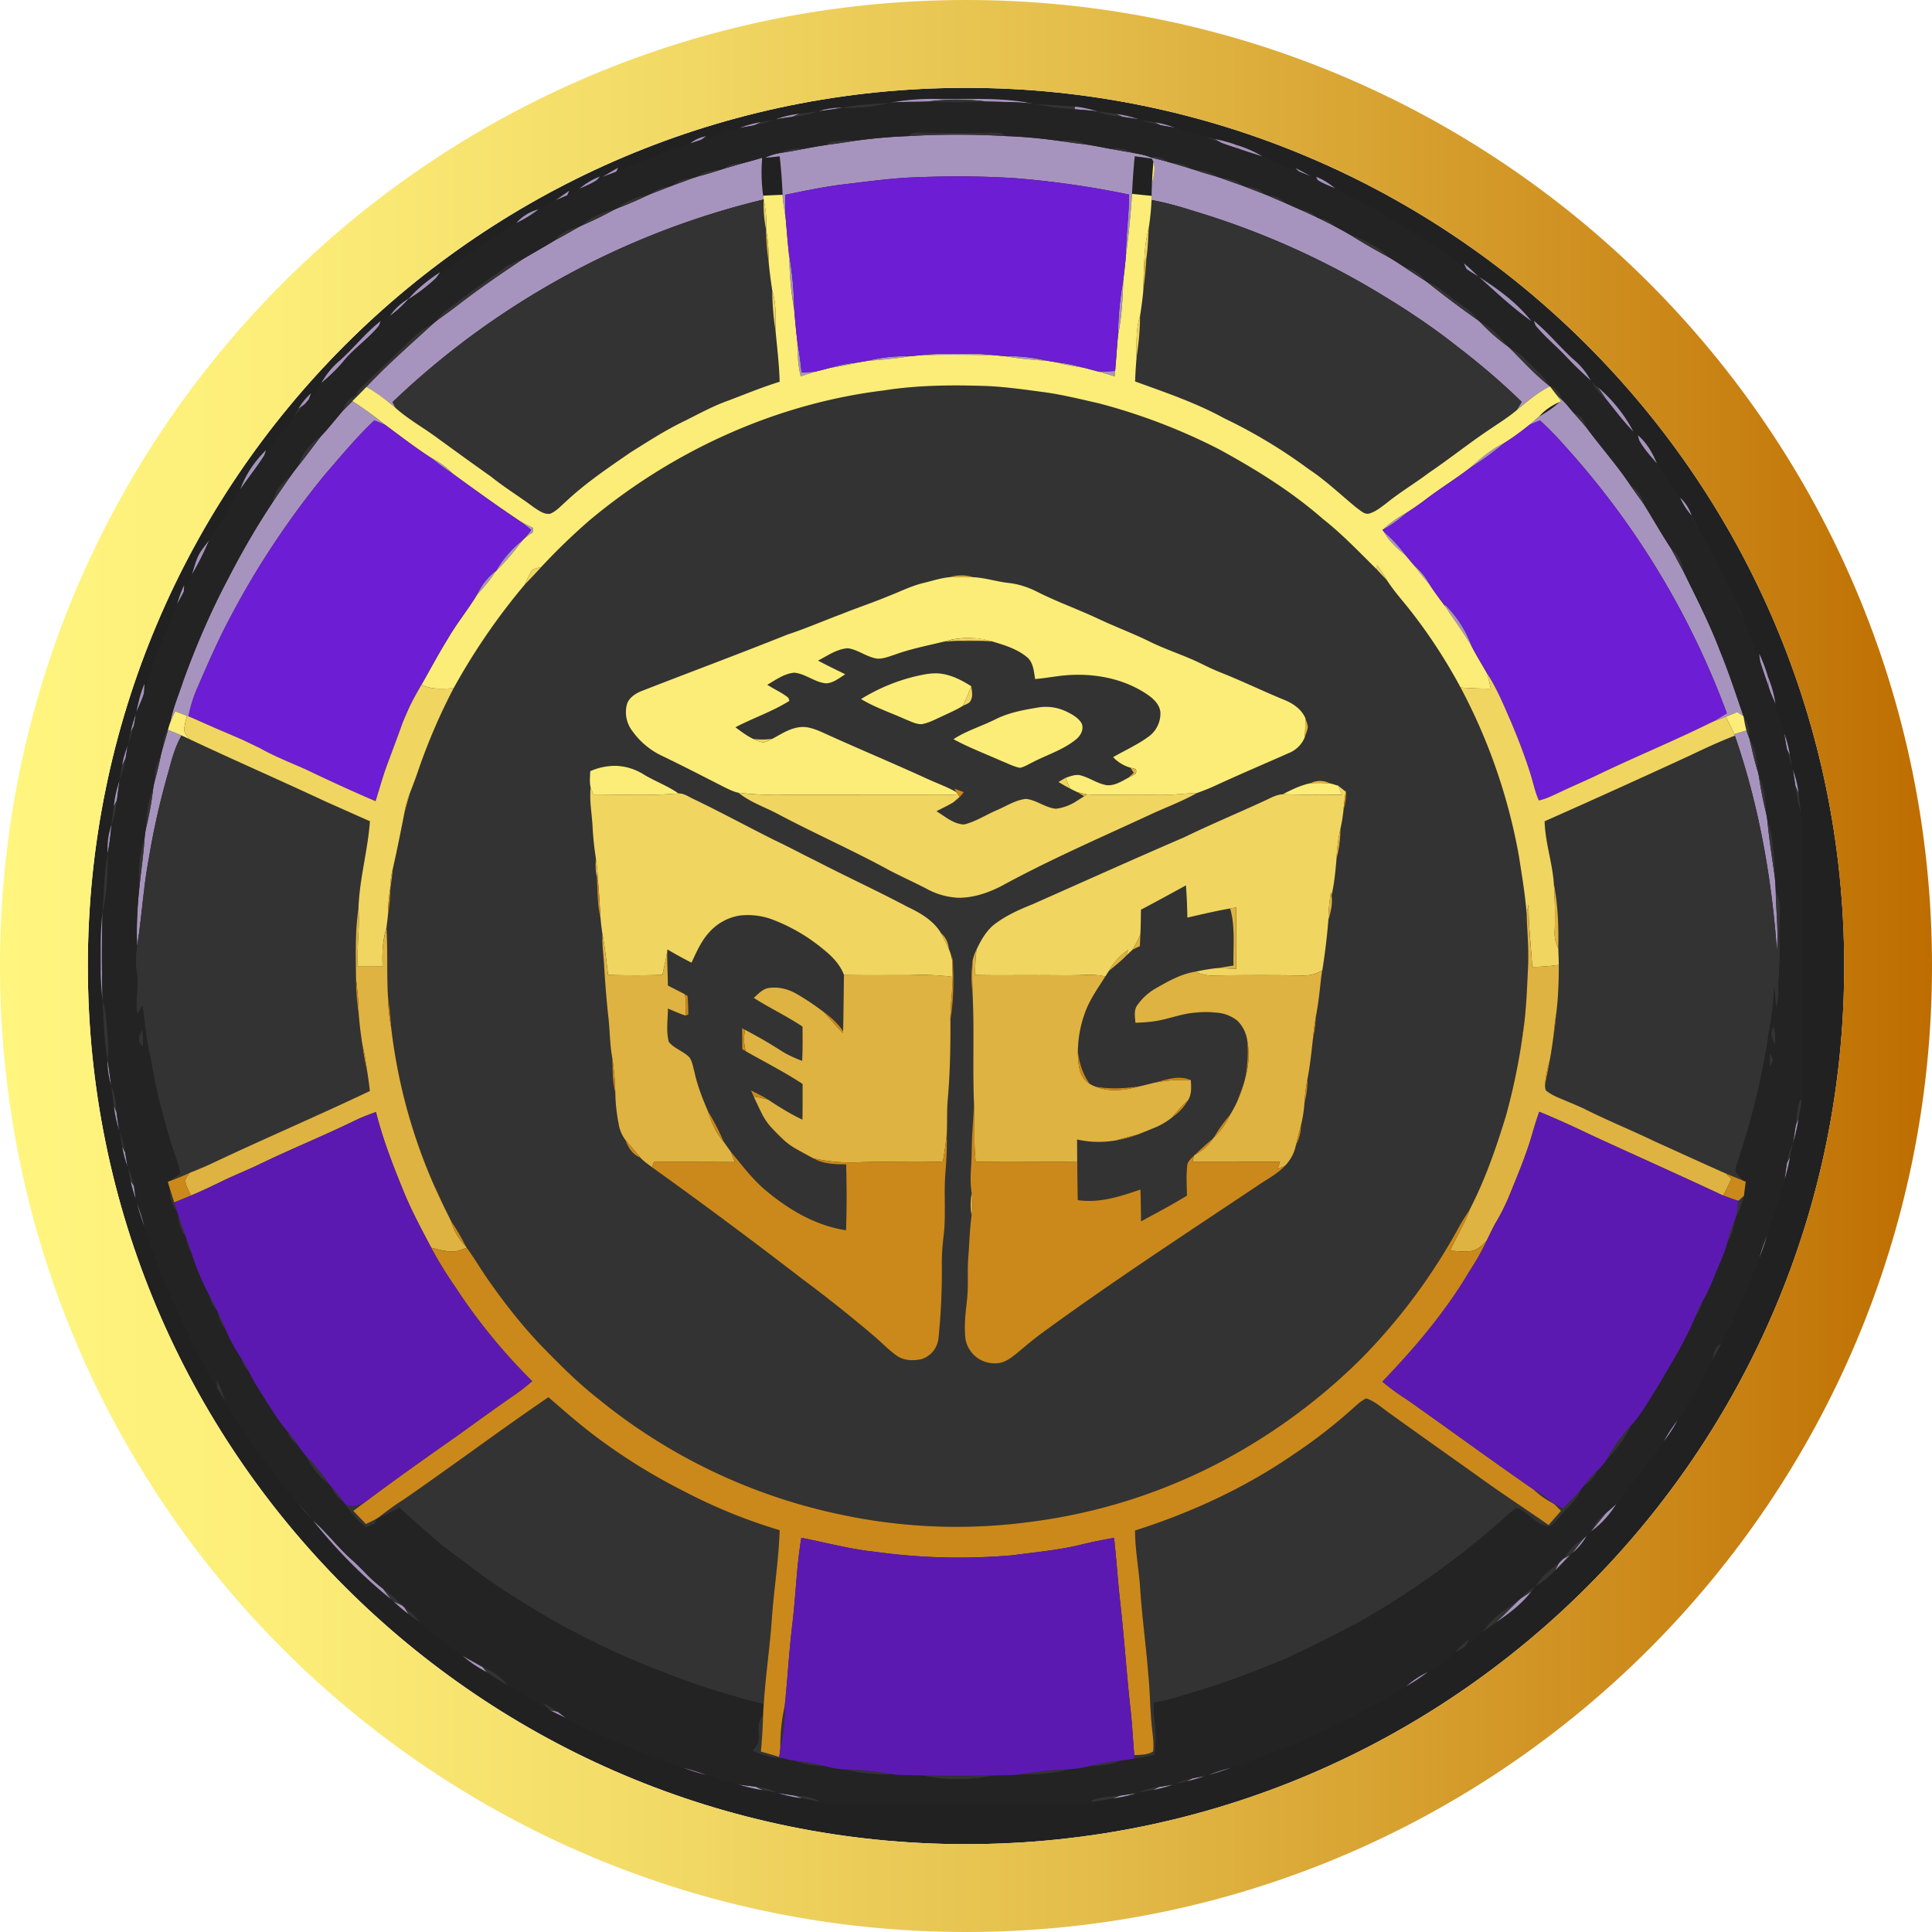 <svg xmlns="http://www.w3.org/2000/svg" fill="none" viewBox="0 0 30 30">
  <path fill="#212121" d="M15 1.364c7.531 0 13.637 6.105 13.637 13.636 0 7.531-6.106 13.636-13.637 13.636-7.53 0-13.636-6.105-13.636-13.636C1.364 7.469 7.469 1.364 15 1.364Z"/>
  <path fill="url(#a)" fill-rule="evenodd" d="M15 0c8.284 0 15 6.716 15 15 0 8.284-6.716 15-15 15-8.284 0-15-6.716-15-15C0 6.716 6.716 0 15 0Zm13.636 15c0-7.531-6.105-13.636-13.636-13.636C7.469 1.364 1.364 7.469 1.364 15c0 7.531 6.105 13.636 13.636 13.636 7.531 0 13.636-6.105 13.636-13.636Z" clip-rule="evenodd"/>
  <g clip-path="url(#b)">
    <path fill="#A794BE" d="M13.826 1.595a3.53 3.53 0 0 1 .657-.06c.518.014 1.042-.034 1.553.074-.239-.027-.48-.025-.72-.032a3.445 3.445 0 0 0-.907 0c-.195.008-.39 0-.583.018Zm-1.116.133c.12-.042.247-.056.373-.056l-.027.005c-.115.022-.23.036-.346.05Zm3.98-.072c.121.009.239.04.355.074l-.03-.003c-.11-.014-.22-.021-.33-.03l.005-.04Zm-4.645.198a1.44 1.44 0 0 1 .372-.087c-.04.015-.079.033-.118.048-.085.013-.17.023-.254.04Zm5.292-.084a1.6 1.6 0 0 1 .344.084c-.084-.016-.168-.026-.251-.04l-.093-.043Zm-5.851.217a1.52 1.52 0 0 1 .335-.091l-.114.052c-.074.014-.148.025-.221.039Zm6.446-.087c.106.015.21.045.31.084-.073-.014-.147-.025-.22-.04a5.63 5.63 0 0 1-.09-.044Zm-3.819.213c.5-.029 1-.029 1.5 0 .312.007.621.044.93.087.108.02.218.03.327.044.125.018.249.045.374.067.117.023.234.043.352.062.092.018.187.033.274.07l.015.021a5.822 5.822 0 0 0-.265-.037c-.019.194-.033.389-.042.584-.021.323-.053.645-.095.966.001-.32.047-.636.05-.955a14.19 14.19 0 0 0-1.778-.256 14.223 14.223 0 0 0-1.437-.016c-.404.006-.804.064-1.205.111-.309.037-.614.101-.919.164.001.118 0 .237.004.355-.018-.118-.04-.236-.046-.355-.007-.2-.023-.4-.045-.598l-.159.018-.07.006a.783.783 0 0 1 .224-.073c.127-.02.254-.04.38-.067.116-.022.232-.043.349-.06.16-.021.32-.045.479-.07a8.3 8.3 0 0 1 .803-.068Zm-3.397.115a.519.519 0 0 1 .248-.112l-.082.058c-.055.019-.11.036-.166.054Zm8.147-.068a2 2 0 0 1 .328.088l.048.064c-.09-.03-.181-.058-.27-.092l-.106-.06Z"/>
    <path fill="#A794BE" d="M19.19 2.249c.147.042.287.102.416.183-.122-.04-.245-.077-.367-.12l-.048-.063Zm-7.659.286c.102-.028.204-.054.305-.087l-.002.025c-.016.188-.009.378.016.565l.01.059a12.556 12.556 0 0 0-3.672 1.53 12.578 12.578 0 0 0-2.093 1.617l.05.094a2.71 2.71 0 0 0-.456-.33c.329-.35.692-.665 1.045-.99l.035-.029c.114-.084.23-.165.341-.252.33-.256.677-.491 1.025-.723.158-.093.319-.184.476-.28.13-.067.255-.14.381-.212l.022-.012a6.32 6.32 0 0 0 .533-.259l.023-.01a6.09 6.09 0 0 0 .505-.217l.023-.01c.103-.04.206-.078.308-.119l.047-.018c.105-.037.21-.076.314-.115l.05-.016a6 6 0 0 0 .382-.113l.05-.016.282-.082Zm6.339-.091.279.073.048.014.281.084.05.016c.124.043.252.08.38.116l.047.016c.114.042.228.083.343.122l.023.009.31.12.023.009.301.128.248.11.248.115.022.01a7.077 7.077 0 0 1 .494.26c.198.127.402.243.608.354.082.048.16.1.24.153.104.073.213.14.32.21l.02.013c.263.21.533.412.808.606l.018.016c.134.141.279.272.438.385l.018.015c.202.201.392.415.618.59l.014.011c-.194.095-.356.237-.521.373l.082-.131a11.032 11.032 0 0 0-1-.86c-.34-.27-.7-.515-1.071-.742a12.53 12.53 0 0 0-3.02-1.362 5.215 5.215 0 0 0-.658-.172l.001-.064c.001-.062.002-.124.006-.186.024-.113.06-.23.023-.344l-.026-.047-.015-.02Zm-8.524.308c.083-.05.167-.1.252-.148l-.031.064c-.073.03-.148.054-.221.084Zm10.769-.142c.083.04.162.084.242.13-.063-.027-.126-.05-.188-.077l-.054-.053Zm-11.117.32c.095-.079.2-.147.318-.188l-.054.06c-.082.053-.174.09-.264.129Zm11.438-.185c.11.042.208.107.298.181-.093-.038-.188-.074-.273-.128a3.082 3.082 0 0 0-.024-.053Zm-11.816.37c.073-.05.144-.102.218-.152l-.03.07c-.061.028-.126.053-.188.082Zm-.606.351a.685.685 0 0 1 .35-.215 1.868 1.868 0 0 1-.35.215Zm4.235.462c.052.288.08.578.083.87a5.922 5.922 0 0 1-.083-.87Zm10.483.162c.08.064.153.136.227.206-.062-.038-.126-.073-.185-.116a1.915 1.915 0 0 1-.042-.09ZM6.35 4.634c.14-.16.306-.292.483-.407a1.6 1.6 0 0 1-.07.098 2.616 2.616 0 0 1-.43.327l.018-.018Zm16.609-.338c.304.192.601.409.823.694-.294-.206-.556-.454-.823-.694Zm-5.598.898c.002-.28.03-.56.08-.837-.01.28-.021.562-.08.837Z"/>
    <path fill="#A794BE" d="M6.055 4.906a.888.888 0 0 1 .296-.272l-.017.018a1.753 1.753 0 0 1-.279.254Zm-.783.697c.222-.198.405-.436.64-.619a7.81 7.81 0 0 1-.03.078c-.162.199-.38.344-.543.542-.104.127-.224.24-.35.345.073-.131.168-.25.283-.346Zm18.546-.622c.23.189.415.424.638.62.101.087.183.194.247.31a6.051 6.051 0 0 1-.369-.356c-.158-.169-.338-.317-.488-.494l-.028-.08Zm-11.436.333c.028.156.051.313.065.47.076-.004.152-.007.228-.017-.08.024-.161.051-.241.078a2.194 2.194 0 0 1-.052-.53Zm1.903.203c.262-.035.528-.022.792-.025.131-.002.262.011.393.027-.395-.013-.79-.015-1.185-.002Zm-.828.088c.219-.056.444-.079.67-.073-.221.038-.446.053-.67.073Zm2.142-.075c.226-.004.452.02.672.074a6.141 6.141 0 0 1-.672-.074Zm-2.699.18c.14-.044.284-.069.43-.083a4.437 4.437 0 0 1-.43.083Zm3.488-.087c.148.017.295.042.437.086a3.946 3.946 0 0 1-.437-.086Zm.655.143c.091.005.182 0 .273-.006l-.008.084c-.088-.027-.176-.054-.265-.078Zm7.764.244c.228.193.422.43.557.696-.152-.157-.285-.332-.421-.503-.045-.064-.087-.131-.136-.193Zm-20.173.338c.051-.091.12-.17.195-.241a3.663 3.663 0 0 1-.037.1c-.02.024-.039.048-.06.07l-.098.07Zm19.542-.208.076.064c.069.062.121.138.183.206.066.077.135.152.2.23.223.303.475.584.683.898.067.098.138.193.207.29.143.23.276.467.426.694l.196.364c.193.396.395.787.552 1.199.14.34.255.69.374 1.037l-.098-.065a6.61 6.61 0 0 1-.177.073c-.073.029-.147.055-.22.085.08-.043.158-.092.236-.139a12.743 12.743 0 0 0-2.506-4.142 5.324 5.324 0 0 0-.395-.405c-.056.023-.113.045-.168.071l.155-.135c.114-.06.22-.134.317-.222l.023-.014-.064-.09Zm-18.852.239.149-.15c.177.113.346.239.51.37a3.504 3.504 0 0 0-.171-.07c-.274.257-.512.548-.759.831a13.155 13.155 0 0 0-1.462 2.197c-.197.364-.361.744-.526 1.123a2.218 2.218 0 0 0-.139.444l-.022-.01a7 7 0 0 0-.183-.068 3.478 3.478 0 0 0-.077.172c.04-.225.134-.435.204-.651a12.42 12.42 0 0 1 .694-1.581c.21-.408.438-.805.692-1.186.088-.133.18-.265.27-.396a4.03 4.03 0 0 1 .125-.167c.125-.153.239-.314.361-.47.117-.124.222-.259.334-.388Zm20.109.38c.138.116.228.275.296.44-.098-.112-.199-.223-.273-.354l-.023-.086Zm-2.606.506a2.22 2.22 0 0 1 .535-.388 4.608 4.608 0 0 1-.535.388Zm-19.095.333c.083-.231.224-.436.398-.608l-.027.084c-.115.18-.25.347-.37.524Zm2.96-.49c.129.064.244.149.344.252a4.153 4.153 0 0 1-.344-.252Zm19.394.618a.638.638 0 0 1 .182.284l-.016-.02a1.078 1.078 0 0 1-.166-.264Zm-4.619.503c.11-.108.24-.193.375-.266a1.86 1.86 0 0 1-.375.266ZM8.08 8.096c.064.036.131.068.198.101l-.008.07a2.46 2.46 0 0 0-.117.083c.034-.04.065-.08.097-.121-.056-.045-.112-.09-.17-.133Zm13.401.151c.127.115.248.236.347.376a1.232 1.232 0 0 1-.347-.376ZM3.085 8.62c.043-.083.106-.154.162-.23a4.252 4.252 0 0 1-.267.532c.033-.101.057-.206.105-.302Zm4.621.238a1.7 1.7 0 0 1 .414-.475c-.132.174-.27.344-.428.496l.014-.02Zm14.256-.073c.1.08.181.179.238.294a5.06 5.06 0 0 1-.238-.294Z"/>
    <path fill="#A794BE" d="M7.405 9.238c.069-.15.17-.28.301-.38l-.014.021c-.082.13-.183.246-.287.359Zm-4.656.145c.03-.1.063-.2.11-.294l-.005.1c-.032.066-.07.13-.105.194Zm19.674-.011c.19.189.344.415.432.67-.124-.215-.274-.411-.408-.618l-.024-.052Zm4.894.778c.055.116.1.238.137.362.004.054.006.107.012.16-.045-.131-.092-.262-.133-.395a2.54 2.54 0 0 1-.016-.127Z"/>
    <path fill="#A794BE" d="M27.454 10.512c.055.136.095.276.116.421-.036-.086-.077-.17-.104-.26-.006-.053-.008-.107-.012-.16Zm-25.336.546c.03-.15.064-.3.126-.44-.003.052-.006.104-.011.157-.03.097-.075.189-.115.283Zm4.132.17Zm-4.22.135c.02-.095.05-.188.081-.28-.012.064-.02.129-.034.193l-.047.087Zm.578-.03c.07.028.141.056.211.088-.094.166-.148.35-.195.533-.13.45-.236.907-.312 1.37-.086.452-.11.914-.183 1.369a6.258 6.258 0 0 1 .036-.923c.028-.26.065-.518.082-.778.005-.049.013-.097.023-.145.05-.202.086-.407.11-.614a1.26 1.26 0 0 1 .024-.11c.034-.124.064-.248.089-.373a2.51 2.51 0 0 1 .04-.155c.026-.087.052-.174.075-.262Zm.882.035c.085.034.169.07.252.109l-.252-.11Zm23.44.032.188-.058c.013.04.029.078.043.117l.008.025c.04.168.075.337.128.502l.012.052c.03.194.064.388.113.578.008.038.015.075.02.114.028.292.073.582.115.872.01.083.014.166.017.249.004.302.044.604.018.907-.082-1.132-.281-2.26-.653-3.335l-.01-.023Zm.775-.012c.042.11.07.223.089.339l-.045-.09c-.019-.082-.029-.166-.044-.249Zm-23.94.1Zm-1.869.398c.017-.105.048-.206.086-.306-.012.065-.02.13-.032.194-.017.038-.036.075-.054.112Zm25.942.06c.044.12.076.244.09.371l-.05-.117c-.014-.085-.024-.17-.04-.254Zm-21.948.306Zm-4.122.268c.013-.138.045-.274.09-.405-.018.104-.028.208-.043.312l-.047.093Zm-.095.728a1.1 1.1 0 0 1 .058-.44l-.003.032a4.1 4.1 0 0 1-.05.38l-.005.028Zm-.109 1.829c0-.309-.009-.618.03-.924l-.002.033c-.013.44-.012.88 0 1.32l.001.032a4.703 4.703 0 0 1-.03-.461Zm.106 1.377.004.027c.02.123.035.248.052.372a1.386 1.386 0 0 1-.057-.4Zm.099.72.04.094c.013.095.025.19.043.284a1.833 1.833 0 0 1-.083-.378Zm26.117.293.039-.094a2.11 2.11 0 0 1-.087.376c.02-.094.032-.188.048-.282Zm-25.988.339.046.088c.013.074.023.148.037.222a1.88 1.88 0 0 1-.083-.31Zm25.85.251.046-.087a2.93 2.93 0 0 1-.084.347c.014-.086.023-.174.038-.26Zm-25.72.281.052.077.028.202a2.75 2.75 0 0 1-.08-.28Zm25.553.409.085-.276-.085.276Zm-25.45-.054c.045.115.082.232.112.352a3.409 3.409 0 0 1-.112-.352Zm25.313.475Zm-.128.37a2.82 2.82 0 0 1 .12-.346 4.004 4.004 0 0 1-.12.346Zm-.499 1.149Zm-.982 1.69c.062-.112.132-.22.211-.32-.06.113-.129.22-.21.32Zm-.608.806Zm-20.595.163c.07.073.137.15.2.229a5.951 5.951 0 0 1-.2-.229Zm20.31.144c.053-.045.106-.09.156-.139a1.45 1.45 0 0 1-.395.43l.015-.019c.076-.09.149-.182.224-.272Zm-20.079.121c.222.195.398.436.623.628.063.06.123.12.184.182.085.09.178.171.276.247.044.055.085.113.13.168a7.788 7.788 0 0 1-1.213-1.224Zm19.759.251.017-.017a.93.93 0 0 1-.224.27c.067-.085.13-.175.207-.253Zm-.352.345.11-.06c-.078.078-.154.158-.23.237.019-.038.037-.077.057-.114a2.36 2.36 0 0 1 .063-.063Zm-.664.62c.058-.04.118-.077.175-.12-.15.203-.356.35-.56.492.123-.107.233-.227.35-.34.008-.009.026-.024.035-.032Zm-17.496.039c.045.022.091.041.136.062l.034.03.064.106a2.734 2.734 0 0 1-.233-.198Zm1.07.842c.104.061.21.117.314.177l.065.079a1.824 1.824 0 0 1-.378-.256Zm14.652.477c.103-.09.217-.167.341-.224a2.784 2.784 0 0 1-.34.224Zm-13.289.372.115.021.13.098c-.082-.04-.165-.077-.245-.119Zm12.337.155c.078-.043.154-.086.233-.126-.078.041-.155.084-.233.126Zm-10.266.738c.12.03.237.067.353.11a2.757 2.757 0 0 1-.353-.11Zm8.146.113a2.73 2.73 0 0 1 .351-.113 3.897 3.897 0 0 1-.351.113Zm-7.715.019c.092.027.184.056.275.084l-.275-.084Zm7.472.032c.063-.014.128-.023.192-.036-.091.031-.183.06-.277.08a3.43 3.43 0 0 1 .085-.044Zm-7.043.096c.088.014.176.022.264.034.037.018.073.037.11.054a2.638 2.638 0 0 1-.374-.087Zm6.519.038c.074-.013.148-.023.221-.037a1.94 1.94 0 0 1-.31.083l.089-.046Zm-5.917.091c.094.018.188.03.282.046l.094.037a1.801 1.801 0 0 1-.376-.083Zm5.32.042c.085-.013.17-.024.254-.04-.12.042-.245.069-.372.085l.118-.045Z"/>
    <path fill="#333" d="M14.409 1.577c.301-.04.606-.04.908 0a8.095 8.095 0 0 1-.908 0Zm-1.326.095c.245-.05.495-.055.742-.077a2.63 2.63 0 0 1-.77.082l.028-.005Zm2.98-.059c.209.016.418.026.627.043l-.005.041a3.466 3.466 0 0 1-.622-.084Zm-3.647.154c.098-.015.197-.024.295-.04-.133.05-.271.08-.412.088l.117-.048Zm4.598-.04.031.003c.098.013.195.024.292.04l.093.045a1.31 1.31 0 0 1-.416-.088Zm-5.193.169c.066-.013.132-.022.198-.035-.101.04-.205.07-.312.086.038-.016.075-.035.114-.051Zm5.885-.036c.075.015.151.025.226.04l.09.044a1.57 1.57 0 0 1-.316-.084Zm.561.132Zm-4.154.121c.046-.07.133-.056.204-.057.286.01.572.007.858.005.127.001.255-.015.38.004l.058.047c-.5-.028-1-.028-1.5 0Zm4.607.015c.048.011.096.02.143.032l.106.06a6.648 6.648 0 0 1-.248-.092Zm-5.837.075c.141-.017.284-.039.427-.021-.16.024-.32.048-.48.069l.053-.048Zm3.591-.033c.133.01.278 0 .396.074-.11-.013-.219-.025-.327-.044l-.07-.03Zm-4.372.208a.65.65 0 0 1 .38-.067 7.428 7.428 0 0 1-.38.067Zm5.142-.067a.511.511 0 0 1 .351.062 9.712 9.712 0 0 1-.351-.062Zm.626.133c.101-.028.197.014.278.073l-.278-.073Zm-6.622.173c.076-.077.182-.085.283-.082l-.283.082Zm6.949-.087c.1 0 .203.016.281.085a38.942 38.942 0 0 1-.281-.084Zm-7.381.216c.11-.085.248-.106.383-.114a5.615 5.615 0 0 1-.383.114Zm7.711-.116c.134.01.272.03.38.117a7.578 7.578 0 0 1-.38-.117Zm-8.074.247c.083-.083.2-.108.314-.115-.105.039-.21.078-.314.115Zm8.502-.114c.123.009.254.026.342.122-.115-.04-.229-.08-.342-.122Zm-8.857.251a.483.483 0 0 1 .308-.12c-.102.042-.206.08-.308.12Zm9.222-.12c.111.013.238.02.31.12l-.31-.12Zm-9.75.347a1.02 1.02 0 0 1 .505-.218c-.165.08-.333.153-.505.218Zm10.083-.219c.11.014.226.04.302.129a15.334 15.334 0 0 1-.302-.129ZM8.188 4.627a12.556 12.556 0 0 1 3.67-1.53c-.007.155.007.309.036.46.001.173.015.345.042.515.014.148.031.295.055.442-.001.207.02.412.05.616.024.266.058.531.065.798-.264.082-.52.186-.778.285-.242.084-.468.208-.696.323-.292.139-.564.315-.838.485-.348.241-.702.479-1.011.77-.077.067-.146.149-.242.187-.093.014-.174-.05-.247-.098-.221-.165-.457-.308-.673-.48a83.79 83.79 0 0 1-.843-.608c-.208-.155-.438-.281-.632-.454a2.894 2.894 0 0 1-.051-.094 12.578 12.578 0 0 1 2.093-1.617Zm9.692-1.522c.224.039.441.105.658.172a12.53 12.53 0 0 1 3.02 1.362c.37.227.73.472 1.071.742.348.269.687.55 1 .86-.027.044-.053.088-.082.13-.125.108-.267.195-.403.287-.327.22-.635.466-.961.687-.215.161-.446.298-.655.467-.082.062-.164.13-.264.16-.074.024-.134-.042-.19-.079-.249-.203-.48-.428-.75-.606a8.223 8.223 0 0 0-1.318-.795c-.439-.24-.913-.399-1.381-.569a6.44 6.44 0 0 1 .022-.364c.033-.215.056-.432.055-.65.021-.134.04-.27.052-.406.023-.17.04-.341.05-.513.02-.152.024-.306.034-.46.021-.14.037-.282.042-.425Zm-8.866.405a1.12 1.12 0 0 1 .533-.259 6.317 6.317 0 0 1-.533.26Zm11.189-.25a.339.339 0 0 1 .248.116l-.248-.115Zm.27.127c.092.014.19.037.243.122a13.76 13.76 0 0 1-.243-.122ZM8.61 3.735c.088-.128.236-.184.382-.213-.126.072-.252.145-.381.213Zm12.357-.087c.162.04.304.13.447.214a.74.74 0 0 1 .16.138c-.205-.111-.41-.227-.607-.352ZM7.744 4.22a1.2 1.2 0 0 1 .39-.206 17.22 17.22 0 0 0-1.024.723c-.112.087-.228.168-.341.252.085-.134.223-.218.347-.312.205-.157.419-.305.628-.457Zm14.07-.067a.478.478 0 0 1 .32.21c-.107-.07-.215-.137-.32-.21Zm.34.223c.14.044.252.137.364.227.152.122.337.21.445.38a17.253 17.253 0 0 1-.809-.607Zm.826.622c.18.08.318.233.439.385a2.986 2.986 0 0 1-.439-.385Zm-16.592.269c.102-.1.214-.19.346-.249-.353.325-.716.64-1.045.99-.065.07-.133.136-.2.203l.032-.073a.374.374 0 0 1 .09-.13c.259-.248.519-.493.777-.741Zm17.048.131c.1.049.19.115.267.196.12.128.27.234.351.394-.226-.175-.416-.389-.617-.59Zm1.28.534.09.078c.05.062.091.128.136.193a.785.785 0 0 1-.226-.271Zm-10.994.131c.518-.082 1.044-.087 1.568-.07.3.011.597.054.893.093.299.037.59.112.884.177.643.167 1.265.41 1.858.71.57.312 1.128.657 1.619 1.086.3.237.563.515.834.783l.161.172c.097.152.217.287.33.427.301.39.582.797.81 1.235.435.82.747 1.706.907 2.62.046.299.096.597.12.899.003.149.015.298.02.446.004.137.003.273 0 .41-.014.281-.024.563-.058.843a26.03 26.03 0 0 0-.052.371 9.917 9.917 0 0 1-.232 1.062c-.151.494-.32.984-.557 1.444-.055.089-.114.175-.164.267a9.167 9.167 0 0 1-1.513 2.046 9.147 9.147 0 0 1-1.864 1.433 8.697 8.697 0 0 1-3.275 1.113 8.587 8.587 0 0 1-2.949-.11 8.8 8.8 0 0 1-3.789-1.814c-.32-.25-.603-.54-.886-.83a8.706 8.706 0 0 1-.82-1.024c-.11-.157-.206-.323-.319-.478l-.016-.023a3.38 3.38 0 0 0-.228-.39l-.01-.023a8.822 8.822 0 0 0-.119-.239l-.01-.023a4.945 4.945 0 0 0-.127-.271 8.526 8.526 0 0 1-.662-2.434 8.561 8.561 0 0 0-.051-.503c-.02-.354-.002-.709-.025-1.063l.023-.18a3.05 3.05 0 0 0 .04-.444 5.09 5.09 0 0 0 .037-.296c.067-.29.125-.582.182-.874l.087-.309c.047-.119.093-.239.133-.36.142-.434.336-.847.54-1.254a9.98 9.98 0 0 1 1.105-1.61c.086-.09.173-.178.255-.271.24-.258.493-.503.76-.734 1.292-1.077 2.886-1.806 4.56-2.01Zm1.019 2.9c-.138.013-.27.058-.404.09-.192.046-.369.138-.553.208-.234.097-.476.177-.711.272-.282.105-.558.226-.844.32-.757.303-1.522.586-2.28.883-.09.039-.18.1-.213.196a.483.483 0 0 0 .09.43c.114.149.255.282.428.362.339.163.673.336 1.009.506.066.032.133.066.205.081.181.147.405.22.609.328.57.303 1.162.563 1.728.873.19.099.384.186.574.284.156.08.325.143.502.145.232.001.458-.075.663-.18.752-.41 1.538-.75 2.315-1.11.242-.114.494-.205.727-.337.095-.033.188-.07.28-.112.377-.175.76-.337 1.141-.506a.447.447 0 0 0 .253-.246c.02-.054.043-.107.05-.164-.007-.047-.026-.091-.041-.136-.06-.139-.192-.228-.328-.283-.326-.133-.642-.287-.968-.417a4.494 4.494 0 0 1-.32-.143c-.261-.13-.542-.216-.804-.346-.262-.13-.537-.23-.8-.355-.31-.146-.634-.26-.94-.414a1.27 1.27 0 0 0-.455-.141c-.181-.02-.356-.08-.539-.088a.63.63 0 0 0-.374 0Zm-5.576 3.012c-.002.085-.014.172.007.256-.023.202.02.402.028.603.009.163.027.325.051.485-.004.088-.008.177.011.264.022.224.007.453.063.673.006.084.016.167.03.25-.008.158.014.315.026.472.014.253.033.506.059.758.031.23.025.462.067.69.006.179.001.36.047.533.006.164.016.33.052.49.02.09.045.184.107.255.041.114.109.224.228.27.053.059.12.103.183.151.78.567 1.561 1.133 2.322 1.726.39.287.767.594 1.138.907.112.095.214.203.334.29.112.082.263.087.394.056a.382.382 0 0 0 .261-.325c.04-.383.056-.768.052-1.154a3.689 3.689 0 0 1 .03-.454c.035-.32-.002-.643.025-.964.018-.21.027-.422.023-.633.008-.172-.002-.344.014-.516.036-.405.044-.813.04-1.22a4.33 4.33 0 0 0 .035-1 7.95 7.95 0 0 1-.005.085.811.811 0 0 0-.054-.19.358.358 0 0 0-.122-.245c-.117-.195-.32-.312-.52-.407-.47-.249-.953-.47-1.424-.715-.216-.105-.427-.22-.644-.322-.417-.208-.827-.431-1.247-.633-.077-.034-.15-.093-.24-.09-.166-.116-.357-.187-.53-.29a.87.87 0 0 0-.434-.14.944.944 0 0 0-.407.084Zm11.183.187c-.153.03-.293.1-.43.17-.104.007-.195.063-.287.104-.415.192-.838.368-1.25.568-.787.338-1.568.691-2.352 1.038-.19.077-.379.162-.547.28-.15.1-.243.262-.319.421-.026.063-.056.127-.062.196a1.73 1.73 0 0 0 0 .47c.03.567 0 1.135.022 1.702-.005.256-.034.511-.035.768-.002.215-.036.432 0 .646-.02.118-.02.237-.002.355-.03.215-.035.432-.051.649-.018.22.006.443-.02.664-.023.203-.05.41-.021.613.037.22.258.379.476.363.12 0 .221-.076.31-.148.139-.115.275-.232.42-.337 1.087-.793 2.213-1.528 3.332-2.275.142-.098.3-.177.419-.304a.636.636 0 0 0 .172-.323.688.688 0 0 0 .08-.314 1.91 1.91 0 0 0 .053-.343c.033-.123.05-.25.048-.377.04-.203.06-.409.083-.614a1.8 1.8 0 0 0 .046-.343c.039-.203.06-.409.082-.614.054-.293.083-.591.112-.888.034-.124.07-.253.05-.382.043-.188.06-.382.077-.574a1.89 1.89 0 0 0 .06-.461c.021-.098.037-.196.047-.295a.831.831 0 0 0 .04-.311l-.004.027-.118-.092c-.042-.013-.084-.028-.128-.037a.328.328 0 0 0-.303-.002Zm3.72-6.163a.265.265 0 0 1 .184.205 4.664 4.664 0 0 1-.076-.065 3.85 3.85 0 0 1-.108-.14Z"/>
    <path fill="#333" d="M5.323 6.378a.346.346 0 0 1 .198-.24l-.032.073-.017.018c-.049.05-.1.099-.149.15Zm-.689-.03.098-.07-.174.197c.026-.042.05-.086.076-.127Zm19.801.062c.043.022.09.041.126.073.034.048.052.104.073.157-.064-.078-.133-.153-.199-.23Zm-19.807.827a.852.852 0 0 1 .361-.47c-.122.156-.236.317-.36.47Zm-.395.563a.576.576 0 0 1 .27-.396c-.09.131-.181.263-.27.396Zm21.085-.262a.421.421 0 0 1 .207.29c-.07-.097-.14-.192-.207-.29Zm.934.452.016.02c.038.073.072.148.11.221-.048-.077-.087-.16-.127-.241Zm.2.363Zm-.502.169c.122.083.175.224.197.364-.067-.12-.131-.243-.197-.364Zm1.002.815c.044.09.085.183.121.277a2.451 2.451 0 0 1-.121-.277Zm-13.059.829c.245-.09.502-.14.756-.2.062-.007.125-.01.188-.012a16.8 16.8 0 0 1 .449 0c.04 0 .082.003.123.007.183.056.375.113.528.235.108.081.115.225.136.348.152-.012.302-.04.454-.056.446-.041.916.042 1.29.298.093.065.188.152.2.27a.443.443 0 0 1-.162.367c-.175.135-.38.225-.571.334a.6.6 0 0 0 .27.165l.05.08-.088.077c-.1.053-.205.121-.324.114-.155-.021-.283-.127-.435-.158-.072-.007-.142.02-.209.042-.038.02-.076.043-.113.066.059.036.12.07.18.102l.106.052c.037.02.074.043.11.066a4.64 4.64 0 0 1-.108.072.75.75 0 0 1-.326.123c-.166-.015-.301-.136-.467-.153-.16.017-.3.11-.446.173-.172.072-.331.18-.514.224-.164-.004-.296-.124-.43-.204.087-.046.177-.087.26-.138a.56.56 0 0 0 .164-.16 9.434 9.434 0 0 0-.145-.053l.03.053c-.138-.08-.288-.133-.432-.198-.552-.254-1.114-.486-1.667-.739-.103-.043-.214-.086-.328-.072-.158.016-.292.107-.428.18a1.101 1.101 0 0 1-.298.003c-.1-.047-.188-.115-.277-.181.276-.144.575-.244.84-.41l-.018-.048c-.1-.08-.22-.132-.326-.202.133-.076.264-.176.422-.187.176.017.317.153.495.165.111-.007.201-.084.293-.141-.141-.07-.283-.138-.422-.212.147-.076.291-.18.461-.192.165.023.298.142.463.162.092.002.18-.034.266-.062Zm.34.332a2.861 2.861 0 0 0-.864.357c.22.132.465.213.697.318.08.03.16.075.247.072.1-.017.192-.066.285-.108.119-.057.242-.107.354-.177.04-.022.095-.033.118-.078.043-.07.022-.153.01-.228a1.236 1.236 0 0 0-.442-.19 1.028 1.028 0 0 0-.406.034Zm1.226.67c-.215.109-.45.177-.654.31.242.133.502.23.753.342.092.036.181.084.279.103.068-.014.129-.052.192-.082.222-.118.47-.192.67-.35.077-.06.14-.165.095-.262a.484.484 0 0 0-.212-.169.734.734 0 0 0-.444-.077c-.232.038-.467.08-.679.185Zm12.155-.051.09.271c-.033-.089-.067-.178-.09-.27Zm-.535.035c.087.078.084.199.082.307-.015-.04-.03-.078-.043-.117a1.839 1.839 0 0 1-.04-.19Zm-25.049.211.046-.087c-.017.096-.05.19-.087.28.014-.065.025-.13.04-.193Zm.503.232a.436.436 0 0 1 .082-.289l-.007.027c-.023.088-.05.175-.075.262Zm23.706.138c.23-.11.462-.218.7-.31.371 1.074.571 2.203.653 3.335.026-.303-.014-.605-.018-.907a.47.47 0 0 1 .066.234c0 .198-.015.397-.005.595.012.231-.022.462-.017.693.002.094-.013.187-.036.277a4.078 4.078 0 0 1-.03-.316c-.018.232-.04.464-.084.692-.1.696-.272 1.38-.495 2.047-.011.04-.025.08-.02.121.036.054.084.098.129.145-.094-.04-.19-.077-.283-.117-.366-.16-.729-.329-1.093-.493-.372-.18-.756-.334-1.126-.52a5.54 5.54 0 0 0-.254-.11c-.111-.048-.23-.09-.323-.17a.232.232 0 0 1-.01-.096c.027-.127.054-.253.074-.381.021-.116.038-.231.053-.347a5.74 5.74 0 0 0 .046-.373c.032-.249.039-.5.039-.75l-.008-.253a4.753 4.753 0 0 0-.07-1.011c-.023-.326-.135-.638-.143-.965a163.41 163.41 0 0 0 2.255-1.02Zm-23.615.221c.047-.184.1-.367.195-.533l.126.06c.705.33 1.42.642 2.125.972.225.099.449.201.674.3-.033.456-.165.899-.178 1.357-.055.362-.041.73-.038 1.093-.002.181.016.361.042.54.013.16.03.319.056.477.017.14.043.28.076.418.016.1.029.201.04.303-.824.393-1.666.75-2.491 1.143-.094.039-.188.076-.28.118l-.025.01a4.245 4.245 0 0 1-.31.127c.053-.04.107-.08.162-.117-.04-.2-.123-.386-.176-.582a9.56 9.56 0 0 1-.283-1.205c-.07-.27-.087-.549-.127-.824a2.822 2.822 0 0 1-.079.138c-.044-.214.028-.429-.01-.642a1.19 1.19 0 0 1 .006-.415c.073-.454.097-.916.183-1.368.076-.463.181-.92.312-1.37Zm24.546-.471c.098.149.118.33.126.503-.052-.165-.088-.334-.127-.503Zm.578.154.046.09c.013.064.023.129.037.193a1.734 1.734 0 0 1-.082-.283Zm-25.344.485a.612.612 0 0 1 .09-.373c-.026.126-.056.25-.09.373Zm-.508-.236c.017-.038.037-.074.054-.112a1.204 1.204 0 0 1-.093.34c.014-.075.024-.152.04-.228Zm25.414.152c.09.179.11.38.112.578a6.053 6.053 0 0 1-.113-.578Zm.568.162c.016.04.033.078.05.117.014.1.022.2.034.3a2.106 2.106 0 0 1-.084-.417Zm-25.608.647a1.484 1.484 0 0 1 .11-.614 4.729 4.729 0 0 1-.11.614Zm-.502-.327.047-.093c-.011.141-.042.28-.087.413l.003-.031c.011-.097.021-.193.037-.289Zm25.674.21c.035.093.063.189.075.287.025.194.05.39.04.585-.042-.29-.087-.58-.115-.872ZM2.165 13.77c-.019-.26-.006-.53.082-.778-.017.26-.054.518-.082.777Zm-.492-.522.005-.028c-.005.323-.01.65-.086.966l.001-.033c.022-.302.024-.607.08-.905Zm16.043.878c.234-.124.467-.25.699-.378.013.167.018.334.021.501.221-.051.442-.103.665-.142.084.288.044.59.053.886-.087.013-.173.028-.26.04a3.582 3.582 0 0 0-.334.055c-.212.035-.404.138-.588.245a.887.887 0 0 0-.318.284c-.052.079-.028.178-.024.266.111-.006.224-.012.334-.031.19-.033.373-.104.566-.125.126-.009.253-.01.38-.001.109.014.22.051.304.124.09.08.134.196.155.311.014.19.003.382-.031.57l-.022.078c-.035.099-.07.197-.107.294a2.316 2.316 0 0 1-.112.213 2.16 2.16 0 0 0-.248.346l-.015.018c-.096.08-.19.163-.279.251l-.017.016c-.047.045-.103.092-.105.163-.016.15-.004.303-.002.455-.232.144-.474.268-.713.4a22.5 22.5 0 0 0-.01-.494c-.312.107-.637.215-.972.164a44.9 44.9 0 0 1-.009-.592c0-.116 0-.232-.002-.349.202.038.412.057.615.012a1.62 1.62 0 0 0 .314-.085l.048-.018a4.13 4.13 0 0 0 .258-.105c.087-.039.17-.088.243-.149a.805.805 0 0 0 .243-.26c.061-.094.052-.21.045-.317-.182-.08-.375-.01-.554.038l-.245.059a2.051 2.051 0 0 1-.682.003.411.411 0 0 1-.092-.045 1.057 1.057 0 0 1-.181-.5c0-.205.044-.408.111-.601.072-.205.201-.381.316-.563.017-.03.035-.057.054-.085.089-.077.182-.147.264-.232a3.14 3.14 0 0 1 .102-.097 2.49 2.49 0 0 1 .116-.057l.008-.18c.006-.128.006-.257.008-.386Zm-6.717.367a.805.805 0 0 1 .485-.276 1.09 1.09 0 0 1 .547.076c.274.101.52.264.748.444.135.108.264.236.325.402-.004.29-.007.581-.013.872a1.235 1.235 0 0 0-.299-.297 4.447 4.447 0 0 0-.419-.28.662.662 0 0 0-.455-.09c-.088.022-.149.094-.214.15.246.16.513.284.757.447a9.13 9.13 0 0 1-.005.531 1.618 1.618 0 0 1-.331-.16 7.91 7.91 0 0 0-.556-.32l-.048-.026c.003.108.004.217.003.326l.055.032c.295.168.598.32.882.507.002.185.002.37-.002.555a4.267 4.267 0 0 1-.534-.312 2.757 2.757 0 0 0-.264-.141l.042.093.022.048c.037.083.075.167.12.247a1.653 1.653 0 0 0 .335.39c.058.052.123.096.19.135.078.046.157.09.239.13l.022.01c.154.09.335.093.507.095.008.34.01.68-.002 1.021-.458-.067-.87-.308-1.223-.598-.22-.177-.387-.406-.567-.621l-.108-.152a3.694 3.694 0 0 0-.248-.481 3.302 3.302 0 0 1-.206-.602c-.022-.079-.032-.164-.08-.231-.094-.096-.234-.134-.32-.239-.042-.169-.015-.345-.013-.517.09.037.178.078.27.108l.046-.014c0-.098-.003-.195-.011-.291a1.931 1.931 0 0 0-.041-.025l-.264-.135c-.002-.177-.013-.354-.01-.53l.003-.031c.122.072.246.142.373.205.074-.158.144-.323.262-.455Zm-9.408 1.012c.024.098.05.196.058.297.018.226.05.452.024.679l-.004-.027c-.053-.302-.06-.61-.076-.916l-.002-.033Z"/>
    <path fill="#333" d="M27.562 16.211c-.063-.078-.082-.189-.02-.274.025.09.034.182.02.274Zm-25.343.038c-.099-.062-.062-.185-.007-.262.01.086.01.174.007.262Zm25.261.101c.02.035.043.071.053.111-.007.042-.037.075-.055.112a2.152 2.152 0 0 1 .002-.223Zm-25.754.503c.058.13.082.272.082.415l-.04-.094c-.018-.107-.026-.214-.042-.321Zm26.16.614c.009-.136.022-.273.07-.401l.022.036c-.016.09-.035.181-.053.271a8.328 8.328 0 0 0-.04.094Zm-26.027.111c.044.1.074.206.085.316l-.047-.088c-.015-.076-.025-.152-.038-.228Zm25.889.479a.998.998 0 0 1 .09-.308c-.015.073-.028.147-.044.22a4.293 4.293 0 0 0-.046.088Zm-25.76.083a.878.878 0 0 1 .092.274 4.035 4.035 0 0 1-.052-.076c-.016-.066-.027-.132-.04-.197Zm.649.316.068.216.04.135a.503.503 0 0 1-.108-.35Zm24.356.191.087-.077a1.099 1.099 0 0 1-.127.335c.018-.085.03-.171.04-.258Zm-24.231.209c.04.113.082.227.121.341-.09-.091-.109-.22-.12-.341Zm24.056.449c.03-.12.069-.236.117-.35a.792.792 0 0 1-.117.35ZM2.89 19.22c.03.082.06.163.086.246a.498.498 0 0 1-.085-.245Zm.36.893c.043.08.084.16.122.242a.428.428 0 0 1-.122-.242Zm23.07.343c.034-.086.072-.17.117-.25a.587.587 0 0 1-.117.25Zm-22.937-.079a5 5 0 0 1 .124.274.478.478 0 0 1-.124-.274Zm23.206.747c.02-.095.026-.22.135-.254-.042.086-.09.169-.135.254Zm-22.853-.048c.05.074.094.153.133.233a.51.51 0 0 1-.133-.233Zm-.374.345c.063.103.1.218.133.333-.042-.069-.088-.136-.127-.206a3.29 3.29 0 0 1-.006-.127Zm2.91 1.861c.754-.52 1.487-1.07 2.243-1.586.285.247.568.496.876.714.4.28.813.546 1.253.759.468.242.957.442 1.462.592-.014.46-.088.914-.121 1.372-.03.445-.098.886-.126 1.33a12.478 12.478 0 0 1-1.541-.49 13.038 13.038 0 0 1-1.713-.798c-.45-.27-.903-.536-1.316-.86-.16-.127-.333-.236-.486-.371-.2-.179-.41-.345-.6-.535a1.843 1.843 0 0 1-.336.162c.132-.101.264-.201.405-.29Zm14.755-1.43c.058-.05.116-.105.187-.137.135.042.24.143.354.223.46.332.924.657 1.385.988.358.26.73.5 1.093.755l.193-.22c-.034-.034-.067-.07-.101-.102.044.021.09.041.135.06.097-.1.198-.2.289-.306a.935.935 0 0 1-.22.305c-.094.093-.165.212-.277.285-.209-.002-.325-.222-.513-.285-.095.055-.172.137-.255.208a13.113 13.113 0 0 1-2.238 1.587c-.349.18-.7.359-1.055.526-.508.21-1.02.413-1.55.563-.177.052-.352.11-.535.137a1.74 1.74 0 0 0 .02.346 1.85 1.85 0 0 1-.01.47c-.102.02-.205.042-.309.05a3.184 3.184 0 0 1-.007-.052c.099-.004.205-.002.293-.056.013-.108-.002-.217-.013-.325-.037-.288-.033-.58-.062-.87-.034-.444-.098-.886-.126-1.331-.02-.303-.079-.602-.08-.905a9.277 9.277 0 0 0 2.476-1.192 7.95 7.95 0 0 0 .926-.722Zm3.917.818c.107-.193.232-.379.386-.539a1.912 1.912 0 0 1-.386.54Zm-20.48-.443c.056.066.109.135.156.207a.348.348 0 0 1-.156-.207Zm.269.359c.147.141.269.305.386.47-.17-.117-.287-.293-.386-.47Zm19.858.49c.065-.088.136-.171.217-.246a.511.511 0 0 1-.217.246Zm-19.457-.001c.076.08.147.166.208.258a.567.567 0 0 1-.208-.258Z"/>
    <path fill="#333" d="M23.809 23.125c.111.06.215.135.31.22a1.345 1.345 0 0 1-.31-.22Zm-18.451.229c.096.06.209.028.302-.022a7.577 7.577 0 0 0-.174.13l.196.203c.055-.027.11-.053.164-.082l-.022.078-.145.056a1.45 1.45 0 0 1-.321-.363Zm19.36.408a.6.6 0 0 1 .224-.272c-.076.09-.148.183-.224.272Zm-.448.445c.096-.135.206-.262.351-.345-.077.077-.14.168-.207.254a2.439 2.439 0 0 1-.034.031l-.11.06Zm-18.785.033Zm18.358.394c.085-.154.225-.262.364-.364-.02.037-.039.076-.058.114a1.39 1.39 0 0 1-.306.25Zm-.237.193a.825.825 0 0 1 .237-.193 2.31 2.31 0 0 0-.062.073c-.057.043-.117.08-.175.12Zm-17.661-.159c.111.074.212.162.3.26-.044-.021-.09-.04-.135-.062a2.447 2.447 0 0 1-.035-.03c-.045-.055-.085-.113-.13-.168Zm17.083.672c.127-.215.343-.345.543-.482-.117.114-.227.234-.35.34-.064.049-.13.093-.193.141ZM6.28 24.959c.093.062.174.14.238.231-.058-.042-.118-.081-.175-.126l-.063-.105Zm16.313.704a.973.973 0 0 1 .225-.217c-.02.038-.039.077-.06.115-.053.036-.11.067-.165.102Zm-15.099.222a.95.95 0 0 1 .403.294 4.235 4.235 0 0 1-.338-.215l-.065-.079Zm.927.55c.082.042.163.087.237.143l-.115-.021-.022-.012c-.035-.035-.067-.073-.1-.11Zm3.766.047c.002.225-.018.45-.071.668a2.83 2.83 0 0 1 .07-.668Zm-.417.584c.033-.14-.044-.316.079-.426a9.075 9.075 0 0 1-.034.56c.095.026.19.053.286.083l.05.015c-.163.011-.316-.048-.464-.11.029-.04.06-.078.083-.122Zm.566.274c.16.02.32.04.477.084a1.202 1.202 0 0 1-.477-.084Zm4.578.086c.165-.045.335-.072.507-.09a1.34 1.34 0 0 1-.507.09Zm-3.811.05c.268 0 .532.041.796.079a3.052 3.052 0 0 1-.796-.079Zm2.722.078c.267-.04.536-.073.806-.084-.261.07-.536.094-.806.084Zm-1.511.015c.377.01.753.005 1.13 0a2.709 2.709 0 0 1-1.13 0Zm3.925.134c.089-.04.18-.073.277-.09l-.085.046c-.064.016-.128.029-.192.044Zm-6.501.041a.856.856 0 0 1 .338.095c-.076-.015-.153-.026-.228-.041l-.11-.053Zm5.938.088a.977.977 0 0 1 .317-.084l-.089.046c-.075.015-.152.025-.228.038Zm-5.318.052c.137.002.276.02.39.101-.097-.028-.197-.044-.296-.063a5.575 5.575 0 0 0-.094-.038Zm4.578.076c.148-.055.305-.069.46-.079-.04.014-.079.03-.118.045-.102.018-.203.037-.305.054l-.037-.02Z"/>
    <path fill="#232323" d="M13.826 1.595c.194-.018.388-.01.583-.018.302.017.605.017.908 0 .24.007.48.005.72.032l.027.004c.204.048.412.073.621.084.11.008.22.016.33.03.132.052.272.08.415.088.083.012.168.023.25.038l.026.007c.103.039.209.068.317.084.073.015.146.026.22.04l.024.008c.083.028.167.055.252.08l.202.056c.082.031.165.063.248.092.089.034.18.062.27.092.121.043.244.08.367.12.184.086.374.157.563.23.062.028.125.051.188.078l.104.058c.085.054.18.09.273.128.153.09.31.168.468.249.25.128.486.285.728.428.294.173.568.377.844.577.059.043.123.077.185.116.267.24.529.488.823.694l.064.07c.15.178.33.326.488.495.117.125.242.242.369.357l.014.02a.786.786 0 0 0 .226.271c.136.171.268.346.421.503.031.046.063.092.092.14.074.13.175.241.273.353.117.177.226.36.357.527.043.095.097.185.166.264.039.082.078.164.127.241.023.041.048.081.073.122.044.077.088.156.13.235.121.251.254.496.37.749.035.095.075.188.121.277.09.22.18.44.26.663.041.133.088.264.133.396.027.09.068.174.104.26.014.061.027.123.044.184.023.093.057.182.09.271.016.083.026.167.045.25.018.096.048.19.082.282l.007.026c.016.084.026.17.04.254.014.142.043.28.084.417.016.09.03.18.038.273v4.249l-.022-.037-.022-.036c-.047.128-.06.265-.07.401-.016.094-.028.188-.047.282a.995.995 0 0 0-.091.308c-.015.086-.024.174-.038.26l-.044.154-.085.276c-.015.051-.03.102-.047.153l-.09.268-.009.024a2.837 2.837 0 0 0-.118.346c-.117.307-.243.61-.38.907l-.12.242c-.03.06-.06.122-.092.183-.11.035-.116.16-.136.254-.086.2-.208.383-.315.572-.07.124-.148.243-.228.36-.08.1-.148.208-.21.32a5.057 5.057 0 0 1-.436.586c-.06.072-.117.146-.173.22l-.129.17c-.05.048-.103.093-.156.138a.6.6 0 0 0-.224.272l-.015.02c-.022.02-.043.041-.064.063l-.018.017a1.14 1.14 0 0 0-.35.345c-.022.02-.043.042-.064.063-.138.102-.279.21-.363.364a.825.825 0 0 0-.238.193l-.035.031c-.2.137-.416.267-.543.481a1.893 1.893 0 0 1-.27.222c.022-.038.041-.076.06-.115a.974.974 0 0 0-.225.217 1.95 1.95 0 0 1-.42.298 1.377 1.377 0 0 0-.34.224c-.229.153-.475.276-.72.401-.078.04-.155.083-.232.126-.39.207-.799.376-1.21.538-.183.074-.37.142-.56.2-.12.03-.236.067-.351.113l-.05.015c-.065.012-.13.022-.193.036-.097.016-.189.05-.278.089l-.025.008c-.073.014-.147.024-.22.037a.977.977 0 0 0-.317.084l-.026.008c-.085.017-.17.028-.255.041-.155.01-.312.024-.46.079l.038.02.036.02h-4.228l-.033-.015a.672.672 0 0 0-.39-.1c-.095-.016-.19-.028-.283-.046a.854.854 0 0 0-.338-.095c-.088-.012-.176-.02-.264-.034l-.154-.044c-.091-.028-.183-.057-.275-.084a7.565 7.565 0 0 0-.078-.023 3.704 3.704 0 0 0-.353-.11 10.734 10.734 0 0 1-1-.383l-.256-.11a6.17 6.17 0 0 1-.57-.28l-.13-.098a1.555 1.555 0 0 0-.236-.143c.032.037.064.075.099.11-.212-.115-.42-.236-.624-.366a.942.942 0 0 0-.403-.294c-.103-.06-.21-.116-.313-.177-.23-.16-.468-.313-.662-.518a.916.916 0 0 0-.24-.231l-.033-.03a1.595 1.595 0 0 0-.3-.261 2.365 2.365 0 0 1-.276-.247 3.816 3.816 0 0 0-.185-.182c-.224-.192-.4-.433-.622-.628a11.004 11.004 0 0 1-1.167-1.536 4.758 4.758 0 0 1-.2-.32 1.345 1.345 0 0 0-.133-.334c0 .042.003.085.005.127-.13-.216-.24-.441-.36-.663-.164-.306-.297-.627-.436-.946a9.87 9.87 0 0 1-.33-.894 2.972 2.972 0 0 0-.11-.352l-.024-.076-.028-.203a.849.849 0 0 0-.091-.273l-.008-.025c-.014-.074-.024-.148-.037-.222a1.06 1.06 0 0 0-.085-.316l-.007-.026c-.018-.094-.03-.19-.043-.284a1.02 1.02 0 0 0-.083-.415c-.017-.124-.032-.249-.052-.372.025-.227-.006-.453-.024-.679-.008-.101-.034-.199-.058-.297-.012-.44-.013-.88 0-1.32.076-.314.081-.642.086-.965.023-.126.038-.253.05-.38.045-.134.076-.272.087-.413.015-.104.025-.208.043-.312.046-.11.08-.223.092-.341.011-.065.02-.13.032-.194l.008-.024c.037-.09.07-.184.087-.28.014-.064.022-.13.034-.193l.007-.025c.04-.094.085-.186.115-.283.06-.19.114-.381.185-.566.106-.277.236-.545.33-.826.036-.065.074-.128.106-.195.043-.088.085-.177.126-.266.103-.17.19-.349.267-.531.17-.26.324-.529.486-.793.12-.177.255-.344.37-.524.143-.206.3-.402.455-.599.058-.066.117-.131.174-.198l.06-.07c.07-.083.135-.17.197-.258.126-.105.246-.218.35-.345.164-.198.38-.343.543-.542.055-.055.115-.105.173-.156.102-.075.196-.159.279-.254.154-.093.298-.204.43-.327.167-.132.344-.252.514-.38.237-.171.497-.31.736-.48a1.8 1.8 0 0 0 .351-.214 4.19 4.19 0 0 0 .255-.137c.062-.028.126-.053.189-.082.064-.031.127-.067.19-.101.09-.039.181-.076.263-.13a2.31 2.31 0 0 1 .084-.05c.073-.029.148-.054.221-.083.376-.165.76-.31 1.149-.44.055-.018.111-.035.166-.054.2-.066.405-.116.604-.187.073-.014.147-.025.221-.04.107-.016.211-.047.312-.086l.026-.007c.084-.016.169-.027.254-.04.14-.008.28-.037.412-.086.115-.015.23-.03.345-.051.259.002.52-.008.77-.082Zm.287.518a8.293 8.293 0 0 0-.803.069c-.143-.018-.285.004-.427.02l-.052.05a7.688 7.688 0 0 0-.349.06.65.65 0 0 0-.38.066.783.783 0 0 0-.223.073l.07-.006a1.635 1.635 0 0 0-.115.028l.002-.025c-.1.033-.203.06-.305.087-.1-.003-.207.006-.282.082l-.05.016c-.134.007-.273.029-.382.113a3.001 3.001 0 0 1-.05.016c-.114.007-.23.032-.314.115a2.43 2.43 0 0 0-.047.018.483.483 0 0 0-.308.119l-.023.01c-.183.03-.363.095-.505.217l-.022.01a1.12 1.12 0 0 0-.534.26l-.022.01c-.146.03-.293.086-.38.214-.158.095-.319.186-.477.279-.144.04-.272.118-.39.206-.21.153-.423.3-.63.457-.123.094-.26.178-.346.312l-.035.03a1.226 1.226 0 0 0-.346.248c-.258.248-.518.493-.776.741a.374.374 0 0 0-.09.13.346.346 0 0 0-.199.24c-.11.13-.216.265-.333.39a.852.852 0 0 0-.361.469 4.03 4.03 0 0 0-.125.167.576.576 0 0 0-.27.396c-.254.38-.483.778-.692 1.186-.272.508-.496 1.04-.694 1.58-.07.217-.163.427-.204.652a.895.895 0 0 0-.029.088.436.436 0 0 0-.082.289 2.478 2.478 0 0 0-.04.154.612.612 0 0 0-.089.373c-.01.037-.017.074-.023.111a1.484 1.484 0 0 0-.11.614c-.01.048-.018.096-.023.145a1.909 1.909 0 0 0-.083.777c-.03.307-.051.615-.036.924a1.19 1.19 0 0 0-.005.414c.038.213-.034.429.01.642a2.83 2.83 0 0 0 .078-.138c.04.275.058.554.128.824.061.409.169.809.282 1.205.053.196.137.383.177.582a3.29 3.29 0 0 0-.163.117l-.03.012.031.105a.503.503 0 0 0 .11.35l.015.05c.012.122.032.25.121.341l.008.024a.498.498 0 0 0 .086.245c.072.223.162.44.273.648.019.09.052.178.123.241l.01.022c.016.101.05.2.124.274.064.148.138.292.23.425a.51.51 0 0 0 .132.233c.077.16.179.306.272.457.1.158.2.32.323.462.024.087.08.158.157.206.035.052.07.105.112.152.1.177.217.353.386.47l.015.019a.58.58 0 0 0 .209.258l.015.02c.081.143.2.258.322.365l.145-.058.022-.077.02-.012c.118-.04.228-.1.336-.162.19.19.4.356.6.535.153.135.327.244.486.371.413.324.867.59 1.316.86.555.3 1.12.58 1.713.797.5.205 1.02.354 1.541.492a5.141 5.141 0 0 0-.01.176c-.123.11-.046.285-.079.426-.022.044-.054.083-.083.123.148.061.301.12.464.11.06.017.123.032.185.041.15.066.315.083.477.084.095.024.191.048.29.052.26.061.53.088.797.079.138.012.276.01.414.014.372.085.758.073 1.13 0 .127-.002.255-.002.381-.015.27.01.545-.014.807-.084a1.78 1.78 0 0 0 .282-.044c.172-.001.346-.023.507-.09.066-.008.133-.02.2-.03.103-.01.206-.032.308-.052.018-.155.033-.313.01-.469a1.748 1.748 0 0 1-.02-.346c.183-.027.359-.085.535-.137a14.11 14.11 0 0 0 1.55-.563c.356-.167.706-.345 1.056-.526.798-.449 1.55-.982 2.237-1.587.083-.071.16-.153.256-.208.187.063.303.283.513.285.112-.073.182-.192.276-.285a.936.936 0 0 0 .22-.305l.03-.037a.513.513 0 0 0 .216-.246c.05-.049.1-.1.136-.16.161-.153.288-.34.386-.539.162-.175.273-.387.402-.585.208-.357.43-.708.588-1.09a.589.589 0 0 0 .118-.25c.117-.192.184-.409.277-.613.04-.094.077-.19.104-.288a.792.792 0 0 0 .116-.35l.018-.05c.063-.103.101-.218.127-.335l.028-.22-.026-.011c-.044-.047-.093-.09-.129-.145-.005-.041.01-.081.02-.12.224-.667.395-1.352.495-2.048.045-.228.066-.46.085-.692.006.106.015.211.03.316.022-.09.037-.183.035-.277-.004-.231.03-.462.018-.693-.011-.198.004-.397.005-.595a.464.464 0 0 0-.067-.234 3.489 3.489 0 0 0-.017-.249c.01-.196-.015-.39-.04-.585a1.22 1.22 0 0 0-.075-.287 1.598 1.598 0 0 0-.02-.114c-.001-.197-.022-.4-.113-.578a3.35 3.35 0 0 0-.012-.052c-.009-.174-.028-.354-.127-.503l-.009-.024c.002-.108.005-.229-.082-.307l-.006-.03c-.12-.347-.233-.697-.374-1.037-.157-.412-.359-.803-.552-1.199-.022-.14-.074-.28-.196-.364-.15-.227-.283-.464-.426-.694a.421.421 0 0 0-.206-.29c-.209-.315-.461-.595-.684-.898-.022-.053-.04-.11-.074-.157-.037-.032-.083-.051-.126-.073-.061-.068-.114-.145-.183-.206A.265.265 0 0 0 24.069 6l-.014-.01c-.082-.161-.231-.267-.352-.395a.913.913 0 0 0-.266-.196l-.018-.015c-.12-.152-.258-.304-.438-.385l-.018-.016c-.108-.169-.293-.257-.445-.38-.112-.089-.225-.182-.364-.226l-.019-.014a.478.478 0 0 0-.32-.21 4.888 4.888 0 0 0-.24-.152.738.738 0 0 0-.161-.138c-.143-.084-.285-.175-.447-.214a7.183 7.183 0 0 0-.25-.139c-.054-.085-.151-.108-.244-.122l-.022-.011a.339.339 0 0 0-.248-.115 19.67 19.67 0 0 0-.248-.11c-.076-.09-.191-.115-.301-.128l-.023-.01c-.072-.099-.2-.106-.31-.12l-.023-.008c-.089-.096-.22-.113-.343-.122l-.048-.016c-.108-.087-.246-.107-.38-.116l-.049-.016c-.078-.07-.18-.086-.28-.084a4.077 4.077 0 0 1-.05-.014c-.08-.06-.176-.101-.278-.073-.087-.038-.182-.053-.274-.07a.512.512 0 0 0-.352-.063c-.125-.022-.249-.049-.374-.067-.117-.075-.263-.063-.396-.073l.07.03a8.308 8.308 0 0 0-.93-.089l-.058-.047c-.126-.02-.254-.002-.38-.003-.287 0-.573.003-.858-.006-.072.002-.159-.013-.204.057Zm13.45 14.098a.654.654 0 0 0-.02-.274c-.063.085-.044.196.02.274Zm-25.344.038a1.742 1.742 0 0 0-.007-.262c-.055.077-.092.2.007.262Zm25.261.101a2.15 2.15 0 0 0-.001.223c.018-.037.047-.07.055-.111-.01-.041-.033-.077-.054-.112Z"/>
    <path fill="#FBED78" d="M17.91 2.51c.039.115.002.232-.022.345.003-.115.013-.23.022-.345Zm-6.06.528c.101-.005.201-.01.302-.013.006.12.029.237.047.355.017.183.03.366.05.548.013.292.027.583.083.87.014.172.03.345.05.516 0 .178.009.357.052.53.08-.026.16-.053.242-.077.075-.018.149-.039.224-.057.144-.021.288-.048.43-.083l.127-.022c.224-.02.449-.035.67-.073l.158-.015c.395-.013.79-.01 1.185.001l.129.012c.222.04.447.058.672.074l.117.019c.144.038.29.065.437.086.073.018.145.038.218.057.089.024.177.051.265.078l.008-.084c.017-.188.028-.377.046-.566.058-.275.07-.556.08-.837.014-.127.03-.253.041-.38.042-.32.074-.643.095-.966l.304.03-.001.064a3.775 3.775 0 0 1-.042.425c-.048.19-.069.385-.071.58-.01.131-.01.262-.014.393-.012.136-.03.272-.052.407-.068.21-.051.431-.054.649a6.44 6.44 0 0 0-.022.364c.467.17.942.33 1.38.57a8.1 8.1 0 0 1 1.319.794c.269.178.5.403.75.606.056.037.116.103.19.08.1-.03.182-.099.264-.16.209-.17.44-.307.654-.468.326-.221.634-.468.962-.687.136-.092.277-.18.403-.286.165-.136.327-.278.52-.373.036.048.071.094.108.14l.064.09-.023.014a.905.905 0 0 0-.317.222l-.155.135a3.883 3.883 0 0 1-.383.277c-.2.098-.373.237-.535.388-.225.173-.468.321-.693.494a4.965 4.965 0 0 1-.293.204 1.688 1.688 0 0 0-.374.266l.015.018c.084.152.21.272.346.376.045.054.089.108.135.161.075.102.155.199.238.295.076.119.162.23.246.344.134.208.284.404.408.618.074.143.16.28.238.419.022.077.038.155.057.233-.157 0-.314-.005-.47-.017a8.317 8.317 0 0 0-.811-1.235c-.113-.14-.232-.275-.33-.427a2.242 2.242 0 0 0-.155-.237l-.005.065c-.272-.268-.535-.546-.835-.782-.491-.43-1.048-.775-1.619-1.086a9.257 9.257 0 0 0-1.858-.71c-.293-.066-.585-.14-.883-.178-.297-.04-.594-.082-.894-.093-.523-.017-1.05-.012-1.568.07-1.674.204-3.268.933-4.56 2.01-.266.23-.52.476-.76.734-.043.01-.087.018-.126.037-.061.067-.088.155-.128.234a9.98 9.98 0 0 0-1.105 1.61c-.167.005-.344.026-.498-.057.135-.237.263-.478.407-.71.137-.237.311-.45.453-.683.104-.113.205-.229.287-.359.157-.153.296-.322.428-.496l.034-.033a1.63 1.63 0 0 1 .117-.082l.007-.07c-.067-.034-.134-.066-.198-.102-.355-.236-.7-.486-1.044-.736a1.242 1.242 0 0 0-.344-.252c-.245-.158-.475-.336-.71-.51a5.978 5.978 0 0 0-.51-.37l.017-.017c.067-.067.135-.134.2-.203.165.091.315.207.457.33.195.173.424.3.633.454.28.204.56.407.843.607.215.173.451.316.672.482.074.047.154.11.247.097.096-.038.166-.12.242-.186.31-.292.664-.53 1.012-.77.274-.171.545-.347.837-.486.229-.115.454-.239.697-.323.258-.099.513-.203.777-.285-.006-.267-.04-.532-.064-.798 0-.206.014-.416-.05-.616a7.484 7.484 0 0 1-.056-.442c0-.163-.007-.326-.037-.486a1.95 1.95 0 0 0-.04-.489l-.008-.059Z"/>
    <path fill="#FBED78" d="M14.337 9.053c.134-.032.266-.077.404-.09.125-.002.25-.002.374 0 .183.008.358.068.54.088.159.017.312.067.454.14.306.155.63.269.94.415.264.125.538.226.8.355.262.13.543.215.805.345.105.052.21.101.319.144.327.13.642.284.968.417.136.055.268.144.328.283.001.1-.001.2-.009.3a.447.447 0 0 1-.253.246c-.38.169-.764.331-1.141.506a3.425 3.425 0 0 1-.28.112c-.104.003-.207.012-.31.02-.242.02-.484.001-.726.006-.224-.003-.447.01-.67-.004a1.737 1.737 0 0 1-.159-.039l-.105-.052a1.757 1.757 0 0 1-.067-.168c.067-.022.136-.05.209-.042.152.031.28.137.435.158.118.007.223-.06.323-.114l.114-.06a.072.072 0 0 0 .004-.078 3.41 3.41 0 0 1-.08-.02.6.6 0 0 1-.27-.164c.192-.11.396-.2.571-.334a.443.443 0 0 0 .163-.366c-.013-.12-.107-.207-.2-.271-.375-.256-.845-.339-1.291-.298-.152.015-.302.044-.454.056-.02-.123-.028-.267-.136-.348-.152-.122-.344-.18-.528-.235a1.304 1.304 0 0 0-.76.004c-.254.062-.51.111-.756.201-.086.028-.173.064-.265.062-.166-.02-.3-.14-.464-.162-.17.012-.314.116-.461.192.139.074.281.142.422.212-.091.057-.181.134-.293.141-.177-.012-.319-.148-.495-.165-.157.011-.29.111-.422.187.107.07.227.121.327.202l.016.048c-.264.166-.563.266-.838.41.088.066.177.133.277.181.049.022.099.046.153.053.052-.005.098-.034.145-.056.136-.073.27-.164.428-.18.114-.014.225.029.328.072.552.253 1.114.485 1.666.739.145.065.295.119.433.198l.032.048c-.177-.013-.354-.008-.53-.008h-2.11a5.397 5.397 0 0 1-.773-.029c-.073-.015-.14-.049-.206-.08-.336-.171-.67-.344-1.01-.507a1.183 1.183 0 0 1-.427-.363.483.483 0 0 1-.09-.429c.032-.096.123-.157.212-.196.76-.297 1.524-.58 2.28-.883.287-.094.563-.215.845-.32.236-.095.477-.175.711-.272.184-.07.36-.162.553-.208Z"/>
    <path fill="#FBED78" d="M14.232 10.498c.133-.03.27-.058.407-.033.16.027.306.104.442.19-.04.102-.08.206-.129.305-.112.07-.235.12-.353.177-.093.042-.185.091-.286.108-.087.003-.167-.041-.246-.072-.233-.105-.478-.186-.697-.318a2.87 2.87 0 0 1 .862-.357Zm1.228.67c.211-.106.446-.147.678-.185a.735.735 0 0 1 .444.077c.081.04.163.09.212.169.045.097-.018.203-.096.261-.2.159-.447.233-.67.35-.062.03-.123.07-.191.083-.098-.02-.187-.067-.278-.103-.252-.112-.512-.21-.754-.342.204-.133.439-.201.654-.31Zm-12.74-.122c.062.022.123.045.184.069-.019.075-.044.152-.043.23.012.053.051.094.084.135a4.612 4.612 0 0 0-.126-.06c-.07-.03-.14-.059-.211-.087l.007-.027a.913.913 0 0 1 .029-.088c.024-.059.05-.116.077-.172Zm24.078.084c.06-.023.118-.048.178-.073l.098.065.005.03c.01.064.022.127.04.19l-.19.058c-.04-.091-.086-.18-.13-.27Zm-17.633.845a.946.946 0 0 1 .407-.083.87.87 0 0 1 .434.14c.173.102.364.173.53.288-.438.04-.88.016-1.32.018a3.34 3.34 0 0 1-.044-.107c-.021-.084-.009-.171-.007-.256Zm10.753.358c.137-.07.278-.14.43-.171a2.57 2.57 0 0 1 .304.002c.043.01.085.024.128.037l.058.141c-.307 0-.614 0-.92-.01Z"/>
    <path fill="#6D1DD3" d="M13.113 2.861c.4-.047.8-.104 1.205-.111.479-.02.958-.012 1.437.016.597.05 1.192.13 1.778.256-.003.319-.05.636-.05.955-.012.127-.027.253-.041.38-.05.277-.08.557-.08.837-.019.189-.03.378-.046.566-.091.006-.182.011-.273.006-.073-.019-.146-.04-.218-.057a2.405 2.405 0 0 0-.438-.086l-.116-.02a2.61 2.61 0 0 0-.673-.073l-.129-.011a3.124 3.124 0 0 0-.392-.027c-.264.003-.53-.01-.792.025l-.158.015a2.447 2.447 0 0 0-.67.074c-.043.006-.086.014-.128.021-.146.014-.29.039-.43.083-.074.019-.149.039-.224.057-.076.01-.152.013-.229.018a4.939 4.939 0 0 0-.064-.47 11.743 11.743 0 0 1-.05-.517 5.168 5.168 0 0 0-.083-.87c-.02-.182-.033-.365-.05-.548-.005-.118-.004-.236-.005-.355.305-.062.61-.127.919-.164ZM5.053 7.36c.246-.283.485-.574.758-.831.058.022.115.044.171.07.234.173.465.351.71.51.11.088.224.174.343.251.345.25.69.5 1.044.736.058.042.114.088.17.133-.031.04-.062.082-.096.121l-.034.033a1.7 1.7 0 0 0-.413.475c-.13.1-.233.23-.302.38-.141.234-.316.446-.453.683-.143.232-.271.473-.406.71-.06.106-.122.213-.176.322a2.51 2.51 0 0 0-.12.275c-.087.252-.186.499-.275.75-.03.09-.057.182-.085.274l-.057.19a27.003 27.003 0 0 1-1.083-.494c-.24-.107-.487-.204-.717-.333a3.828 3.828 0 0 0-.268-.127l-.023-.011a5.98 5.98 0 0 0-.251-.11c-.19-.077-.375-.164-.564-.244.031-.151.076-.3.139-.443.164-.38.329-.76.525-1.123.41-.78.905-1.515 1.463-2.197Zm18.691-.76c.055-.026.113-.048.17-.071.138.127.27.263.394.405a12.74 12.74 0 0 1 2.506 4.142c-.078.047-.156.096-.236.14-.593.293-1.206.543-1.801.83-.188.09-.379.17-.565.26-.103.047-.206.1-.317.123-.066-.143-.093-.3-.142-.448a9.93 9.93 0 0 0-.29-.772c-.113-.255-.217-.515-.37-.75-.08-.139-.164-.275-.239-.418a1.76 1.76 0 0 0-.43-.669l.023.051c-.084-.113-.17-.225-.247-.344a.87.87 0 0 0-.238-.295c-.046-.053-.09-.107-.134-.16a2.341 2.341 0 0 0-.347-.377l-.014-.018c.138-.069.258-.165.374-.266.1-.065.198-.132.293-.204.225-.173.468-.32.693-.494a4.6 4.6 0 0 0 .534-.388c.135-.082.26-.178.383-.277Z"/>
    <path fill="#F0D561" d="M11.86 3.097c.034.16.045.325.039.49l-.005-.03a1.969 1.969 0 0 1-.035-.46Zm5.908 1.013c.002-.195.023-.39.07-.58-.009.154-.013.308-.034.46l-.036.12Zm-5.777.404c.065.2.052.41.05.616a4.235 4.235 0 0 1-.05-.616Zm5.657 1.045c.002-.218-.014-.44.054-.65.001.218-.022.435-.055.65ZM8.275 8.845c.04-.02.084-.028.127-.038-.082.093-.169.182-.255.271.041-.079.068-.167.128-.233Zm13.109-.068c.058.074.107.156.155.237-.052-.058-.108-.114-.16-.172a.71.71 0 0 1 .005-.065Zm-6.735 1.188c.247-.069.513-.086.76-.004a4.422 4.422 0 0 0-.76.004Zm8.444.495c.153.234.258.494.37.749.107.254.206.51.29.772.05.149.077.305.142.448.112-.023.214-.076.317-.123.187-.09.378-.17.565-.259.596-.288 1.209-.538 1.802-.832.072-.03.146-.056.22-.085.044.09.09.178.13.27l.01.023c-.238.092-.47.2-.7.31-.749.345-1.5.686-2.254 1.02.008.327.12.64.143.965.015.245.025.49.013.735a.525.525 0 0 0 .057.276c.002.084.006.169.007.254a3.04 3.04 0 0 1-.413.031c-.017-.323-.06-.644-.055-.968-.013.05-.024.099-.031.15-.023-.303-.074-.601-.12-.9a8.903 8.903 0 0 0-.906-2.62c.156.012.313.017.47.017-.019-.078-.035-.156-.057-.233Zm-16.723.493c.054-.11.115-.216.175-.322.154.083.33.062.498.057a9.2 9.2 0 0 0-.541 1.254c-.04.121-.086.241-.132.36a1.33 1.33 0 0 0-.088.309c-.057.292-.115.583-.181.874-.03.105-.04.214-.043.323a2.852 2.852 0 0 0-.035.418l-.022.18c-.061.195-.068.4-.06.603h-.387c-.014-.3.034-.599.012-.899.014-.458.145-.901.178-1.358-.225-.098-.448-.2-.674-.299-.705-.33-1.42-.642-2.124-.973-.034-.04-.073-.082-.085-.134 0-.08.025-.156.043-.231l.022.008c.189.08.375.167.564.245l.252.109.023.01c.09.042.178.085.267.128.23.129.477.226.718.333.357.172.718.337 1.082.493l.058-.189c.027-.092.055-.183.085-.274.089-.251.187-.498.275-.75.037-.092.077-.184.12-.275Zm8.711-.299c.01.075.032.159-.01.228-.023.045-.078.056-.119.078.05-.099.088-.203.129-.306Zm-3.384.82c.099.012.2.012.298-.003-.047.022-.093.05-.145.056-.054-.007-.104-.031-.153-.053Zm4.739.669c.037-.023.074-.045.113-.066.02.057.041.113.067.168a3.142 3.142 0 0 1-.18-.102Zm4.344.058.117.092c-.015.094-.026.19-.035.284-.011.1-.026.197-.048.295a2.553 2.553 0 0 0-.06.46c-.017.193-.034.387-.078.575l-.008-.053a2.625 2.625 0 0 0-.041.435 10.16 10.16 0 0 1-.112.888l.015-.11a.51.51 0 0 1-.274.08 45.622 45.622 0 0 0-1.423.001.596.596 0 0 1-.272-.06c.11-.023.221-.043.333-.055.101 0 .202.007.303.012-.006-.319 0-.637 0-.955a8.408 8.408 0 0 0-.095.017c-.224.039-.444.091-.665.142a8.156 8.156 0 0 0-.022-.501c-.231.128-.464.254-.698.378-.003.129-.002.258-.01.387a1.68 1.68 0 0 1-.123.236 4.258 4.258 0 0 0-.102.097l.039-.098a.978.978 0 0 0-.303.33 1.966 1.966 0 0 0-.054.085 1.195 1.195 0 0 0-.339-.024c-.23.01-.462.002-.693.004-.33-.003-.66.005-.99-.004.001-.132.003-.265.022-.396.075-.159.168-.32.318-.42.168-.12.357-.204.547-.28.784-.347 1.565-.7 2.353-1.039.412-.2.834-.376 1.25-.568.091-.041.182-.097.285-.103.307.01.614.008.92.01a15.72 15.72 0 0 1-.058-.142Zm-11.608.03c.014.036.03.071.045.107.44-.002.881.022 1.32-.018.088-.002.162.057.24.091.42.202.83.425 1.246.633.218.102.428.217.644.322.472.245.955.466 1.424.715.2.095.403.212.52.407a4.3 4.3 0 0 1 .122.245.811.811 0 0 1 .054.19l.006.246a3.724 3.724 0 0 0-.639-.027c-.35 0-.699.004-1.049-.002-.061-.167-.19-.295-.325-.403a2.77 2.77 0 0 0-.749-.444 1.093 1.093 0 0 0-.546-.076.805.805 0 0 0-.486.276c-.117.132-.187.297-.261.455a5.69 5.69 0 0 1-.374-.205l-.003.03c-.02.122-.049.243-.074.364-.281.011-.563.01-.845.001-.026-.21-.047-.422-.087-.631a2.932 2.932 0 0 1-.03-.251c-.012-.185-.02-.37-.037-.553a3.912 3.912 0 0 0-.037-.384 4.891 4.891 0 0 1-.05-.485c-.01-.2-.051-.401-.03-.603Zm2.297.08c.256.032.515.035.773.03l2.11-.001c.176 0 .354-.005.53.008l.018.026c-.033.028-.065.058-.099.086-.084.051-.174.092-.26.137.134.08.266.201.43.205.182-.044.341-.152.513-.224.146-.063.286-.156.447-.173.165.017.3.138.466.153a.75.75 0 0 0 .326-.123c.053-.032.105-.065.157-.099.223.014.447.001.67.004.242-.005.484.013.726-.006.103-.008.207-.017.31-.02-.232.132-.485.223-.726.336-.777.36-1.564.701-2.316 1.112-.205.104-.43.18-.663.179a1.133 1.133 0 0 1-.502-.145c-.19-.098-.384-.185-.573-.284-.567-.31-1.159-.57-1.729-.873-.203-.108-.428-.181-.608-.328Z"/>
    <path fill="#DFB341" d="m11.894 3.558.005.028c.03.16.038.323.037.486a3.536 3.536 0 0 1-.042-.514Zm5.873.552.036-.12a6.075 6.075 0 0 1-.05.513c.005-.13.003-.262.014-.392ZM14.74 8.964a.63.63 0 0 1 .375-.001c-.125-.002-.25-.002-.374 0Zm.097.989c.15-.007.3-.007.449 0-.15-.002-.3 0-.449 0Zm5.432 1.197c.015.045.034.09.04.136-.007.057-.03.11-.05.164.008-.1.011-.2.01-.3Zm-2.715.772.08.02a.072.072 0 0 1-.004.077 2.209 2.209 0 0 0-.114.06l.089-.078c-.018-.026-.034-.053-.051-.08Zm2.794.24a.329.329 0 0 1 .303.002 2.516 2.516 0 0 0-.303-.002Zm-3.627.135c.052.016.105.028.16.039l-.158.1.109-.073a2.724 2.724 0 0 0-.11-.066Zm-10.439.313a1.37 1.37 0 0 1 .087-.308l-.087.309Zm14.472.723a2.53 2.53 0 0 1 .06-.46 1.89 1.89 0 0 1-.06.46ZM9.251 13.32c.02.126.03.254.036.383a2.558 2.558 0 0 0-.025-.12c-.019-.087-.014-.176-.01-.264Zm-3.193.488c.004-.109.013-.218.042-.323-.01.099-.02.197-.037.296l-.005.027Zm18.069-.09c.065.333.078.672.07 1.01a.524.524 0 0 1-.056-.275 6.65 6.65 0 0 0-.014-.735Zm-3.459.136.008.053c.022.13-.015.258-.05.382.004-.146.014-.292.042-.435Z"/>
    <path fill="#DFB341" d="M23.706 14.195c.007-.05.018-.1.03-.149-.005.324.039.645.056.968a3.01 3.01 0 0 0 .413-.031c0 .25-.007.5-.039.749-.02.123-.033.248-.046.373a6.18 6.18 0 0 1-.053.346c-.032.126-.067.252-.074.382a.234.234 0 0 0 .01.097c.093.08.212.12.323.168.086.036.17.072.255.11.369.187.753.341 1.125.521.365.164.727.332 1.093.493l.089.083c-.043.087-.085.173-.13.26-.684-.32-1.374-.628-2.06-.944a14.404 14.404 0 0 0-.796-.357c-.04.112-.076.225-.108.34-.097.336-.234.658-.366.982a3.143 3.143 0 0 1-.21.413c-.043.078-.082.16-.12.241l-.012.023c-.064.069-.136.143-.233.162-.11.017-.224.002-.335-.004.098-.22.23-.422.309-.65.237-.46.406-.95.557-1.444a9.906 9.906 0 0 0 .284-1.433c.034-.28.044-.562.058-.844a3.72 3.72 0 0 0 0-.409c-.005-.148-.017-.297-.02-.446Zm-4.605-.088.095-.017c0 .318-.005.636 0 .955-.1-.005-.201-.012-.302-.012.087-.012.173-.027.26-.04-.008-.296.031-.598-.053-.886ZM5.528 15.203c-.003-.364-.017-.73.038-1.093.022.3-.026.6-.012.9h.387a1.793 1.793 0 0 1 .06-.605c.021.354.004.709.023 1.063.003.169.02.337.052.503a8.527 8.527 0 0 0 .788 2.705l.011.023.118.24.011.022a.91.91 0 0 0 .228.39l.016.023c-.079.03-.16.068-.248.06-.104-.006-.204-.034-.304-.06-.142-.268-.286-.536-.405-.816-.173-.421-.342-.847-.453-1.29-.113.04-.225.082-.332.135-.493.24-1.001.444-1.494.684-.18.087-.366.159-.545.246-.166.08-.332.161-.503.232-.035-.08-.086-.158-.087-.247a.546.546 0 0 1 .069-.106l.024-.01a3.87 3.87 0 0 0 .281-.118c.825-.392 1.667-.75 2.492-1.143a6.131 6.131 0 0 0-.041-.303 4.171 4.171 0 0 0-.075-.418 5.944 5.944 0 0 1-.057-.477 4.773 4.773 0 0 0-.042-.54Zm9.082-.715a.35.35 0 0 1 .123.245 4.3 4.3 0 0 0-.122-.245Zm-5.255.019c.04.209.06.42.087.631.282.008.563.01.845-.001.025-.122.054-.242.074-.364-.002.177.008.354.01.53.088.046.177.09.264.136.02.109.023.22.007.33-.092-.03-.18-.07-.27-.108-.002.172-.03.348.013.517.085.105.225.143.319.239.048.067.058.152.08.23.045.209.123.408.207.603.052.174.128.342.247.48l.109.153c.023.053.043.108.065.162-.42-.002-.838-.004-1.257-.002l-.03.082c-.064-.048-.13-.092-.184-.152-.075-.09-.15-.18-.228-.269a.552.552 0 0 1-.107-.255 2.69 2.69 0 0 1-.052-.49 4.222 4.222 0 0 0-.047-.532c-.042-.229-.036-.462-.067-.69a17.153 17.153 0 0 1-.06-.759c-.01-.157-.033-.314-.025-.471Zm8.229.243a1.68 1.68 0 0 0 .124-.237l-.008.179a2.45 2.45 0 0 0-.116.057Zm-2.484.19c.007-.07.036-.134.063-.197-.018.131-.02.264-.022.396.33.01.66.002.99.004.232-.002.463.005.694-.004.113-.005.228-.004.338.024-.114.182-.243.358-.315.563a1.81 1.81 0 0 0-.111.6c.005.179.008.398.181.501a.411.411 0 0 0 .091.045c.22.09.461.058.683-.003.082-.018.163-.04.244-.059a2.25 2.25 0 0 1 .555-.038c.007.106.016.223-.045.316a2.28 2.28 0 0 0-.243.261c-.074.06-.156.11-.243.149a12.84 12.84 0 0 1-.258.105l-.048.018c-.105.026-.21.054-.314.085a1.534 1.534 0 0 1-.615-.012l.002.35c-.525-.005-1.051.005-1.577-.004-.034-.309-.011-.62-.027-.929-.022-.567.008-1.135-.022-1.702-.003-.156-.008-.313 0-.47Zm2.118.138a.978.978 0 0 1 .303-.33l-.039.098c-.081.084-.175.155-.264.232Z"/>
    <path fill="#DFB341" d="M20.256 15.147a.51.51 0 0 0 .274-.08c-.006.036-.01.073-.015.11-.022.206-.043.411-.083.614a4.11 4.11 0 0 0-.045.343c-.023.206-.044.411-.083.614-.025.125-.04.25-.048.377a1.98 1.98 0 0 1-.053.343 11.4 11.4 0 0 0-.08.314.637.637 0 0 1-.172.323l-.113.047a8.36 8.36 0 0 1 .038-.11c-.453 0-.907.002-1.36.001l.022-.096.017-.016a.732.732 0 0 0 .279-.251l.015-.018c.105-.099.188-.216.248-.346a1.912 1.912 0 0 0 .241-.585 1.23 1.23 0 0 0 .03-.57.536.536 0 0 0-.154-.311.582.582 0 0 0-.304-.124 1.523 1.523 0 0 0-.38.001c-.193.02-.375.092-.566.125-.11.02-.223.025-.334.03-.004-.087-.028-.186.024-.265a.886.886 0 0 1 .318-.284c.184-.107.376-.21.588-.245a.597.597 0 0 0 .273.06c.474-.01.949-.006 1.423 0Zm-7.151-.007c.35.005.7.002 1.049.002.213-.005.427-.005.639.027 0 .223-.038.445-.035.67.003.406-.005.814-.04 1.22-.017.17-.007.343-.015.515-.01.155-.036.31-.061.463-.427.017-.854-.004-1.281.01a2.681 2.681 0 0 1-.73-.06l-.022-.011a10.97 10.97 0 0 0-.238-.13 1.148 1.148 0 0 1-.19-.134 24.958 24.958 0 0 1-.2-.2 1.031 1.031 0 0 1-.136-.19c-.042-.082-.08-.165-.12-.248a3.37 3.37 0 0 0-.021-.048c.074.014.148.028.221.048.172.114.348.223.535.312.003-.185.003-.37.002-.555-.284-.186-.588-.34-.882-.507a.68.68 0 0 1-.01-.333c.189.1.375.206.555.322.103.066.216.117.331.16.008-.178.007-.355.005-.532-.244-.163-.51-.288-.757-.446.066-.057.127-.129.214-.15.157-.03.32.01.456.09.144.084.284.178.418.28.101.108.194.223.3.327v-.03c.006-.292.008-.582.013-.873Zm1.983 3.385a1.18 1.18 0 0 1-.002.355 1.092 1.092 0 0 1 .002-.355Z"/>
    <path fill="#CB891B" d="m14.82 12.247.145.052a.56.56 0 0 1-.164.161c.034-.028.066-.058.099-.086l-.018-.026-.032-.048-.03-.053Zm6.077.046.004-.027a.83.83 0 0 1-.04.311c.01-.095.02-.19.036-.284Zm-11.635 1.29.025.12c.018.183.026.368.038.553-.056-.22-.041-.449-.063-.673Zm-3.204.225.005-.027a3.05 3.05 0 0 1-.04.445c.002-.14.012-.28.035-.418Zm17.669.833a3.96 3.96 0 0 1 0 .41 9 9 0 0 0 0-.41Zm-8.94.282a7.95 7.95 0 0 0 .005-.085c.02.333.021.67-.035 1-.002-.224.035-.446.035-.67 0-.081-.003-.163-.005-.245Zm.314.487a1.73 1.73 0 0 1 0-.47c-.007.156-.003.313 0 .47Zm-9.573-.206c.023.179.04.358.042.54a3.568 3.568 0 0 1-.042-.54Zm5.107.236.041.024c.009.096.012.194.012.29l-.046.015a.991.991 0 0 0-.007-.33Zm-4.611.028c.022.167.04.335.052.503a2.969 2.969 0 0 1-.052-.503Zm6.769.246c.113.083.219.18.298.297l.001.031c-.106-.104-.199-.22-.3-.328Zm5.737.013a1.51 1.51 0 0 1 .38-.001 2.75 2.75 0 0 0-.38.001Zm5.59.378c.013-.125.027-.25.046-.373a5.13 5.13 0 0 1-.045.373Zm-3.733.029c.01-.115.025-.23.046-.343-.005.115-.02.23-.046.343Zm3.229.131c.016-.124.034-.247.052-.37-.012.123-.03.247-.052.37Zm-12.094-.299c.012.006.036.02.048.025a.68.68 0 0 0 .01.333 7.88 7.88 0 0 0-.055-.032c0-.109 0-.218-.003-.326Zm7.847.195c.035.19.024.385-.031.57a2.23 2.23 0 0 0 .03-.57Zm-13.742.059c.031.138.058.277.075.418a3.681 3.681 0 0 1-.075-.418Zm11.11.107c.021.177.076.354.182.5-.174-.103-.177-.322-.182-.5Zm-7.23.1c.027.176.042.354.047.532-.046-.174-.04-.354-.047-.532Zm14.487.406c.006-.13.04-.256.073-.381-.02.128-.047.254-.073.381Zm-6.057-.023c.18-.048.372-.118.554-.038a2.228 2.228 0 0 0-.554.038Zm2.319.315c.009-.127.024-.252.048-.377.001.127-.015.254-.048.377Zm-1.046-.022a10.3 10.3 0 0 0 .106-.294c-.028.1-.061.2-.106.294Zm-2.2-.231c.225.044.456.029.682-.003-.222.061-.463.093-.682.003Zm-5.349.061c.09.043.179.088.264.14-.073-.02-.148-.033-.222-.047l-.042-.093Zm.064.141c.04.083.078.166.12.247a3.02 3.02 0 0 1-.12-.247Zm6.478.276a2.28 2.28 0 0 1 .243-.262.806.806 0 0 1-.243.261Zm6.124-.252Zm-9.204.013c.017.31-.006.62.028.929.526.009 1.051 0 1.577.003.001.197.004.395.008.592.335.051.66-.057.973-.164.005.165.008.33.01.494.239-.131.48-.256.712-.4-.002-.152-.014-.304.003-.456.001-.07.058-.117.104-.162a4.992 4.992 0 0 0-.022.096h1.36l-.038.11.113-.048c-.12.127-.277.206-.42.304-1.117.747-2.244 1.482-3.33 2.275-.146.105-.282.222-.42.337-.09.072-.19.147-.31.148a.457.457 0 0 1-.477-.363c-.028-.204-.002-.41.02-.613.027-.22.003-.443.021-.664.017-.216.021-.434.051-.65a1.18 1.18 0 0 0 .002-.354c-.036-.214-.001-.431 0-.646.001-.257.03-.512.035-.768Zm-4.133.139c.095.154.177.315.248.48a1.305 1.305 0 0 1-.248-.48Zm7.86.412c.07-.124.154-.24.247-.346a1.13 1.13 0 0 1-.247.346Zm-1.148-.059Zm2.421.179c.026-.105.052-.21.08-.314a.688.688 0 0 1-.08.314Zm-8.142-.27.2.2a1.653 1.653 0 0 1-.2-.2Zm2.661.525c.025-.153.05-.307.06-.463.005.211-.004.423-.021.633-.027.321.01.644-.026.964-.018.15-.031.302-.03.454.004.386-.012.771-.052 1.155a.382.382 0 0 1-.26.324c-.132.03-.283.026-.395-.057-.12-.086-.221-.194-.334-.29a22 22 0 0 0-1.138-.906 81.6 81.6 0 0 0-2.322-1.726 1.37 1.37 0 0 0 .031-.082c.419-.002.838 0 1.257.002-.022-.054-.042-.11-.065-.162.18.215.347.444.566.62.353.292.766.532 1.224.6.012-.341.01-.682.002-1.022-.173-.002-.353-.005-.507-.094.238.058.485.07.729.06.427-.014.854.007 1.28-.01Z"/>
    <path fill="#CB891B" d="M17.34 17.706c.105-.03.209-.059.314-.085-.101.04-.206.067-.314.085Zm1.216.225a4.56 4.56 0 0 1 .278-.251.732.732 0 0 1-.278.251Zm-8.843-.227c.077.089.153.179.228.27-.12-.046-.187-.156-.228-.27Zm2.657.142c.08.042.16.086.239.13a3.407 3.407 0 0 1-.238-.13Zm-9.4.356c.093-.042.188-.079.281-.118-.091.044-.186.08-.28.118Zm-.334.137c.105-.038.208-.08.31-.127a.545.545 0 0 0-.068.106c0 .09.05.168.087.247l-.26.107-.068-.216a5.192 5.192 0 0 1-.031-.105l.03-.012Zm24.164-.117c.093.04.188.077.282.117l.026.01c-.01.074-.02.148-.028.221l-.087.077a3.82 3.82 0 0 1-.234-.083l.13-.259-.09-.083Zm-20.062.182c.045.09.087.18.127.272a2.9 2.9 0 0 1-.127-.271Zm.137.296c.04.079.08.158.118.238l-.118-.239Zm15.788.338c.05-.092.11-.178.164-.267-.078.228-.21.43-.309.65.111.007.225.021.336.004.096-.018.168-.093.233-.162a4.04 4.04 0 0 1-.273.484c-.371.626-.845 1.184-1.348 1.707.124.107.259.2.396.289.65.458 1.292.93 1.947 1.382.092.088.197.162.31.22l.02.014.1.102-.193.22c-.363-.255-.735-.495-1.092-.755-.462-.33-.926-.656-1.386-.988-.114-.08-.219-.181-.354-.223-.071.032-.129.086-.187.137a7.94 7.94 0 0 1-.926.722c-.757.523-1.6.914-2.476 1.192.001.303.06.602.08.905.029.445.092.887.126 1.332.03.29.026.58.062.87.011.107.026.215.013.324-.088.054-.194.052-.293.056-.021-.245-.032-.49-.061-.735-.062-.571-.099-1.145-.166-1.715-.032-.307-.052-.615-.087-.922a6.964 6.964 0 0 0-.532.109c-.344.083-.698.113-1.048.16a9.489 9.489 0 0 1-2.139-.055c-.385-.04-.758-.143-1.137-.216-.075.445-.085.897-.14 1.345-.05.418-.073.838-.116 1.258-.05.22-.073.443-.07.668l-.016.133a8.114 8.114 0 0 0-.286-.084 9.07 9.07 0 0 0 .034-.559c.002-.059.006-.118.01-.176.028-.445.096-.886.126-1.331.033-.458.107-.913.121-1.372a8.374 8.374 0 0 1-1.461-.592 9.087 9.087 0 0 1-1.253-.759c-.308-.218-.592-.467-.876-.714-.757.516-1.49 1.066-2.244 1.586-.14.088-.273.188-.405.289l-.02.012c-.054.03-.11.056-.165.082l-.196-.204.174-.13c.48-.36.968-.706 1.46-1.05.293-.212.585-.424.883-.63.091-.063.177-.133.261-.204a8.994 8.994 0 0 1-1.194-1.462 6.157 6.157 0 0 1-.374-.61c.1.025.2.054.304.06.088.007.17-.03.248-.06.113.154.209.32.318.477.25.36.52.706.821 1.025.283.29.567.58.886.83a8.8 8.8 0 0 0 3.79 1.813 8.59 8.59 0 0 0 2.948.11 8.696 8.696 0 0 0 3.275-1.113 9.144 9.144 0 0 0 1.864-1.433 9.166 9.166 0 0 0 1.513-2.046Zm-15.659-.077c.085.125.161.255.229.39a.91.91 0 0 1-.229-.39Zm16.094.279a4.03 4.03 0 0 1 .122-.24c-.043.079-.082.16-.122.241Z"/>
    <path fill="#5C19B2" d="M5.506 17.403a2.88 2.88 0 0 1 .332-.134c.111.442.28.868.453 1.29.12.279.263.547.405.816.11.212.24.413.374.61a8.91 8.91 0 0 0 1.194 1.462c-.084.071-.17.14-.26.204-.299.206-.592.418-.885.63-.49.344-.98.69-1.46 1.05-.092.05-.204.084-.3.023l-.016-.02a1.892 1.892 0 0 0-.209-.259l-.015-.018a3.19 3.19 0 0 0-.386-.471c-.042-.047-.077-.1-.113-.152a1.938 1.938 0 0 0-.156-.207c-.124-.142-.222-.303-.324-.461-.092-.151-.194-.297-.27-.457a2.09 2.09 0 0 0-.134-.233 2.464 2.464 0 0 1-.229-.425 5 5 0 0 0-.124-.274l-.01-.022a4.751 4.751 0 0 0-.123-.241 3.941 3.941 0 0 1-.273-.648 5.718 5.718 0 0 0-.086-.245l-.008-.023-.12-.342-.017-.05-.04-.134.259-.107c.17-.07.336-.151.502-.232.179-.087.366-.16.545-.245.493-.24 1.001-.445 1.494-.685Zm18.288.201c.033-.115.069-.228.109-.34.269.11.533.231.795.357.686.316 1.376.624 2.061.944.077.03.155.056.234.082-.01.087-.021.173-.04.258l-.018.05c-.048.114-.087.23-.116.35a1.986 1.986 0 0 1-.105.288c-.092.204-.159.42-.277.613-.045.08-.083.164-.117.25-.159.382-.38.733-.588 1.09-.129.198-.24.41-.402.585a2.56 2.56 0 0 0-.386.54.841.841 0 0 1-.136.16 1.71 1.71 0 0 0-.217.245l-.03.037c-.09.106-.19.206-.288.307l-.135-.06-.02-.014a1.567 1.567 0 0 0-.31-.22c-.654-.453-1.296-.925-1.946-1.383a3.65 3.65 0 0 1-.396-.289c.503-.523.976-1.081 1.348-1.707.099-.156.196-.315.273-.484l.01-.023c.04-.08.08-.162.122-.241a3.36 3.36 0 0 0 .21-.413c.131-.324.269-.646.365-.982Zm-11.351 6.275c.379.073.752.176 1.137.216a9.49 9.49 0 0 0 2.138.056c.35-.048.705-.078 1.049-.161.176-.042.353-.081.532-.11.035.308.055.616.087.923.067.57.104 1.144.165 1.715.03.244.04.49.062.735l.007.052a4.617 4.617 0 0 1-.2.032 3.097 3.097 0 0 0-.507.089 1.691 1.691 0 0 1-.281.044c-.27.011-.54.043-.807.084-.127.013-.254.013-.38.015-.378.005-.754.01-1.131 0-.138-.003-.277-.002-.414-.014-.265-.038-.53-.08-.797-.079a1.423 1.423 0 0 1-.29-.052 3.21 3.21 0 0 0-.477-.084 1.35 1.35 0 0 1-.185-.041l-.05-.016c.004-.045.01-.089.015-.133a2.68 2.68 0 0 0 .07-.668c.043-.42.066-.84.117-1.258.054-.448.065-.9.14-1.345Z"/>
  </g>
  <defs>
    <linearGradient id="a" x1="30" x2=".018" y1="15.05" y2="15.05" gradientUnits="userSpaceOnUse">
      <stop stop-color="#BE6D00"/>
      <stop offset=".19" stop-color="#D09222"/>
      <stop offset=".44" stop-color="#E4BD4A"/>
      <stop offset=".67" stop-color="#F3DB67"/>
      <stop offset=".86" stop-color="#FCEE79"/>
      <stop offset="1" stop-color="#FFF57F"/>
    </linearGradient>
    <clipPath id="b">
      <path fill="#fff" d="M0 0h27v27H0z" transform="translate(1 1)"/>
    </clipPath>
  </defs>
</svg>
